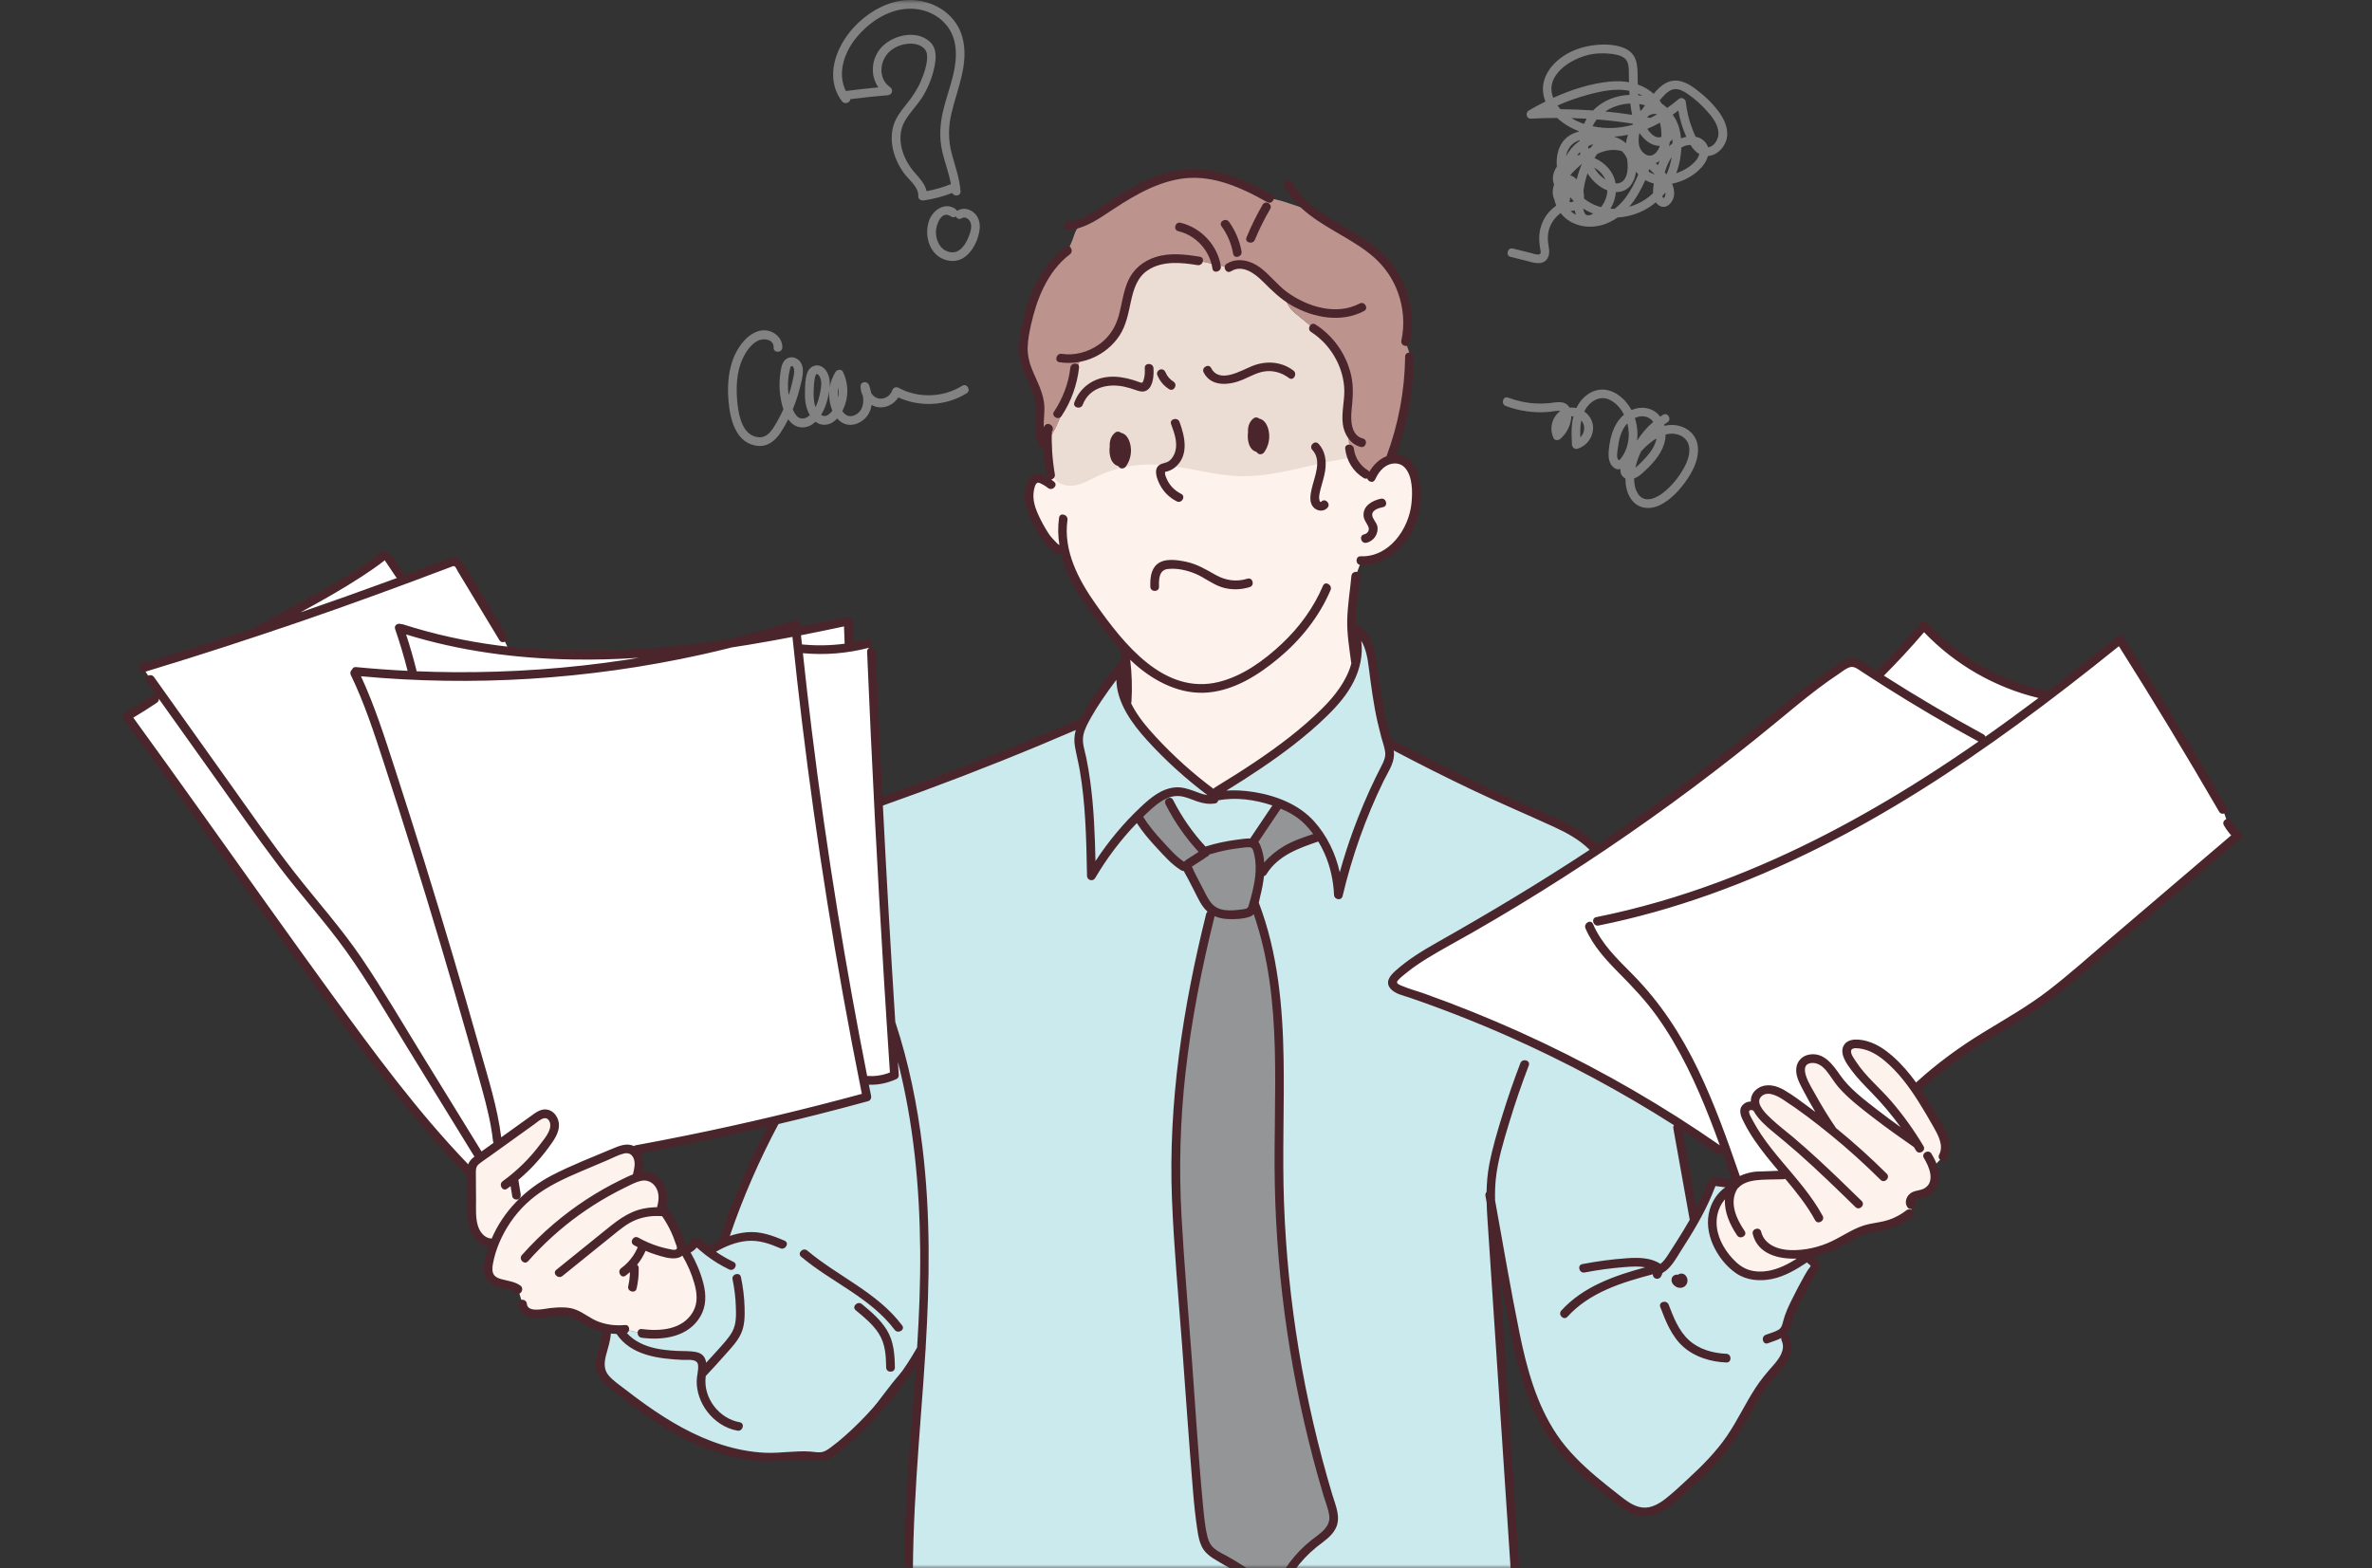 <svg width="310" height="205" viewBox="0 0 310 205" fill="none" xmlns="http://www.w3.org/2000/svg">
<rect x="0" y="0" width="310" height="205" fill="#333333" stroke="none"/>
<mask id="mask0_1080_6962" style="mask-type:alpha" maskUnits="userSpaceOnUse" x="0" y="0" width="310" height="205">
<rect width="310" height="205" fill="#D9D9D9"/>
</mask>
<g mask="url(#mask0_1080_6962)">
<path d="M116.704 140.561C115.91 128.664 115.211 116.761 114.607 104.853C114.275 98.304 113.972 91.753 113.698 85.201L113.373 84.141C112.557 84.356 111.728 84.527 110.894 84.656L110.962 84.249C110.925 83.229 110.888 82.21 110.851 81.191C108.595 81.678 106.335 82.148 104.067 82.589C104.036 82.285 104.005 81.981 103.975 81.675C101.179 82.566 98.357 83.369 95.513 84.084C90.928 84.782 86.319 85.298 81.687 85.528C76.659 85.777 71.592 85.682 66.59 85.125L65.756 83.385C63.852 80.234 61.947 77.082 60.043 73.93C59.922 73.731 59.784 73.516 59.564 73.438C59.339 73.359 59.092 73.445 58.87 73.531C56.828 74.314 54.781 75.083 52.73 75.843L50.258 72.555C45.416 76.433 39.442 78.573 34.09 81.709C33.282 82.183 32.488 82.679 31.705 83.192C27.381 84.614 23.04 85.987 18.684 87.309C18.684 87.309 19.506 88.489 19.64 88.799C19.97 89.561 20.334 90.301 20.728 91.026C19.383 91.947 18.016 92.829 16.601 93.638L17.213 94.984C25.675 106.62 34.137 118.255 42.599 129.889C48.363 137.815 54.153 145.771 60.98 152.804C60.98 152.804 61.231 153.1 61.629 153.573C61.629 153.484 61.629 153.395 61.628 153.307C61.626 152.916 61.628 152.503 61.829 152.166C61.981 151.911 62.229 151.73 62.471 151.557C64.982 149.753 67.493 147.951 70.004 146.147C70.408 145.857 70.858 145.554 71.353 145.597C72.046 145.657 72.51 146.413 72.491 147.108C72.471 147.803 72.096 148.433 71.707 149.01C70.469 150.845 68.968 152.501 67.265 153.916C67.427 154.951 67.654 156.305 67.855 157.472C68.43 156.87 69.052 156.314 69.718 155.814C71.705 154.322 74.016 153.337 76.303 152.366L80.668 150.511C81.172 150.297 81.719 150.078 82.252 150.202C82.452 150.249 82.633 150.341 82.791 150.468C83.069 150.34 83.245 150.265 83.245 150.265C89.411 149.133 95.546 147.839 101.645 146.388C105.547 145.46 109.433 144.468 113.301 143.41C113.162 142.723 113.025 142.037 112.888 141.35C114.199 141.384 115.516 141.113 116.706 140.563L116.704 140.561Z" fill="white"/>
<path d="M291.135 107.6L290.508 105.81C286.177 98.328 281.695 90.932 277.065 83.631C273.984 86.12 270.872 88.576 267.715 90.972C267.429 90.896 267.26 90.852 267.26 90.852C261.216 89.577 255.597 86.358 251.44 81.79C249.575 84.003 247.61 86.133 245.555 88.171L245.349 88.445C244.68 88.014 244.013 87.582 243.349 87.144C242.938 86.872 242.492 86.59 242 86.603C241.581 86.615 241.201 86.84 240.847 87.064C237.445 89.212 234.379 91.843 231.272 94.398C223.983 100.389 216.397 106.016 208.548 111.253C202.36 115.381 196.011 119.268 189.518 122.898C187.008 124.301 184.444 125.691 182.373 127.685C182.204 127.847 182.031 128.026 181.981 128.255C181.849 128.851 182.561 129.254 183.14 129.448C195.789 133.682 207.914 139.48 219.156 146.657C221.007 147.839 222.835 149.058 224.637 150.313L225.496 150.115C225.95 151.394 226.392 152.674 226.831 153.948L227.143 154.742L228.231 153.896C228.591 153.771 228.979 153.755 229.361 153.738C230.602 153.687 231.843 153.637 233.084 153.586L233.404 153.314C232.229 151.927 231.048 150.545 230.019 149.07C229.343 148.1 228.733 147.09 228.236 146.011C228.106 145.729 227.982 145.411 228.074 145.114C228.208 144.683 228.757 144.501 229.194 144.616C229.348 144.656 229.49 144.724 229.624 144.806C229.472 144.501 229.371 144.172 229.403 143.837C229.485 142.969 230.458 142.412 231.327 142.468C232.197 142.523 232.97 143.02 233.69 143.51C235.36 144.647 236.99 145.844 238.577 147.095C238.786 147.26 238.995 147.426 239.204 147.593C239.19 147.339 239.183 147.195 239.183 147.195C239.136 147.126 239.089 147.057 239.042 146.988C237.873 145.292 236.817 143.518 235.889 141.678C235.478 140.866 235.098 139.86 235.586 139.09C236.154 138.192 237.567 138.279 238.419 138.916C239.271 139.553 239.763 140.548 240.415 141.388C240.914 142.031 241.514 142.589 242.118 143.135C243.06 143.983 244.021 144.81 245.002 145.612C246.502 146.84 248.049 148.011 249.635 149.126L249.64 149.119C249.758 149.201 250.053 149.261 250.409 149.302C249.49 147.826 248.474 146.409 247.37 145.064C246.737 144.292 246.076 143.545 245.387 142.823C244.028 141.397 242.538 140.041 241.628 138.294C241.391 137.839 241.208 137.247 241.526 136.844C241.755 136.554 242.162 136.479 242.532 136.473C244.237 136.447 245.799 137.425 247.066 138.564C248.265 139.643 249.289 140.882 250.217 142.199C250.236 142.227 250.255 142.254 250.275 142.282L250.614 142.094C252.659 140.195 254.859 138.462 257.183 136.916C260.306 134.84 263.651 133.104 266.703 130.926C268.58 129.587 270.336 128.087 272.091 126.59C278.874 120.801 285.656 115.012 292.439 109.223C291.919 108.759 291.478 108.207 291.14 107.597L291.135 107.6Z" fill="white"/>
<path d="M236.455 164.435L236.3 164.254C235.029 165.107 233.73 165.946 232.277 166.422C230.733 166.927 228.963 166.977 227.546 166.183C226.954 165.851 226.445 165.388 225.988 164.886C224.741 163.518 223.825 161.771 223.78 159.92C223.735 158.07 224.691 156.143 226.363 155.348L226.983 154.865L226.812 154.818C225.987 154.709 225.161 154.601 224.335 154.492C224.185 154.472 224.022 154.455 223.891 154.53C223.751 154.611 223.686 154.776 223.629 154.928C223.035 156.529 222.276 158.056 221.437 159.543C221.396 159.364 221.373 159.261 221.373 159.261C220.662 155.293 219.251 151.387 219.239 147.356C219.239 147.176 219.208 146.94 219.154 146.656C207.911 139.478 195.787 133.681 183.137 129.447C182.558 129.253 181.848 128.85 181.979 128.253C182.03 128.025 182.202 127.846 182.37 127.684C184.441 125.69 187.005 124.3 189.515 122.897C196.008 119.267 202.357 115.381 208.545 111.251L208.388 110.937C206.591 108.962 204.043 107.878 201.594 106.816C194.802 103.87 188.128 100.651 181.594 97.171L181.331 97.153C180.48 94.193 179.884 91.159 179.551 88.097C179.302 85.802 178.951 83.089 176.904 82.021L176.65 82.005C176.663 82.261 176.681 82.538 176.708 82.843L177.196 83.126C177.711 85.077 177.27 87.191 176.334 88.978C175.4 90.766 174.003 92.269 172.536 93.655C171.527 94.607 170.478 95.512 169.397 96.38C167.214 98.133 164.906 99.731 162.546 101.25C161.394 101.992 160.231 102.714 159.065 103.427L158.64 103.862L156.545 102.211C156.545 102.211 151.94 98.205 149.797 95.949C147.655 93.692 147.297 91.709 147.297 91.709C147.414 89.91 147.363 88.1 147.147 86.311C147.011 86.494 146.932 86.602 146.932 86.602C145.216 88.776 142.722 92.054 141.542 94.573L141.214 94.552C132.592 98.288 123.839 101.725 114.978 104.852H114.601C115.205 116.76 115.903 128.662 116.698 140.56C115.508 141.11 114.381 141.379 113.07 141.346C113.207 142.034 113.154 142.721 113.292 143.407C109.424 144.464 105.537 145.456 101.635 146.385C98.79 152.04 96.432 156.599 94.627 162.002C94.627 162.002 94.656 162.151 94.71 162.422C94.165 162.656 93.635 162.931 93.129 163.232L92.478 163.543C92.121 163.264 91.775 162.97 91.444 162.663C91.356 162.582 91.266 162.498 91.152 162.466C90.688 162.336 90.459 163.085 89.997 163.225L89.544 163.625C89.569 163.673 89.593 163.722 89.616 163.773V163.77C90.329 164.955 90.886 166.233 91.269 167.562C91.535 168.482 91.719 169.452 91.556 170.397C91.363 171.518 90.678 172.527 89.771 173.214C88.863 173.9 87.744 174.278 86.612 174.399C85.697 174.496 84.773 174.432 83.86 174.311L81.678 173.78C80.933 173.86 80.177 173.83 79.439 173.698L79.258 174.305C79.188 176.07 77.947 177.862 78.659 179.479C78.96 180.159 79.56 180.652 80.143 181.115C83.238 183.575 86.44 185.94 89.98 187.701C93.519 189.461 97.433 190.603 101.384 190.487C102.96 190.441 104.536 190.197 106.107 190.339C106.614 190.385 107.133 190.47 107.629 190.353C108.099 190.241 108.507 189.956 108.896 189.669C113.085 186.58 115.339 181.597 119.133 178.032C119.26 177.912 119.751 177.249 120.403 176.335C119.591 188.781 118.194 201.231 118.936 213.675L118.275 215.946L118.149 216.376C118.415 217.94 118.787 219.607 119.954 220.681C120.391 221.083 120.916 221.375 121.44 221.654C125.275 223.692 129.397 225.185 133.647 226.076L133.882 226.106C133.932 225.85 133.983 225.595 134.035 225.34L134.94 224.817C136.03 225.262 137.09 225.778 138.111 226.363C138.045 226.452 137.982 226.541 137.921 226.632L138.638 226.724C141.965 227.952 145.526 228.403 149.061 228.671C151.292 228.84 153.529 228.94 155.768 228.971C155.835 228.791 155.932 228.631 156.093 228.528C156.257 228.421 156.459 228.396 156.653 228.374C158.548 228.151 160.444 227.95 162.342 227.767C165.069 227.504 167.799 227.28 170.533 227.099L170.641 227.629C170.937 227.774 171.023 228.089 170.963 228.408C171.685 228.364 172.161 228.334 172.161 228.334C176.194 227.875 180.154 226.782 183.854 225.11L184.979 224.655C184.799 224.373 184.606 224.1 184.398 223.838L185.804 222.501C186.484 222.82 187.44 222.774 187.997 223.157C188.074 223.209 188.143 223.27 188.202 223.341C191.43 221.947 194.351 219.85 196.699 217.233C196.923 216.983 197.145 216.712 197.342 216.424C197.927 215.574 198.307 214.594 197.927 213.679C197.927 213.679 198.36 212.674 198.385 211.052C198.467 205.531 197.655 200.033 197.29 194.524C197.051 190.914 196.812 187.306 196.573 183.697C196.033 175.542 195.492 167.389 194.952 159.234C194.903 158.491 194.853 157.747 194.829 157.003C195.658 161.543 196.486 166.082 197.314 170.621C198.489 177.055 199.78 183.76 203.773 188.94C205.861 191.649 208.581 193.79 211.273 195.902C212.325 196.727 213.474 197.589 214.811 197.643C216.456 197.709 217.863 196.543 219.09 195.447C221.634 193.172 224.205 190.868 226.139 188.056C228.008 185.338 229.249 182.19 231.412 179.699C232.007 179.013 232.675 178.375 233.119 177.584C233.564 176.791 234.175 175.327 233.335 174.979C233.195 174.921 232.91 174.72 232.524 174.414C232.668 174.351 232.806 174.278 232.927 174.179C233.427 173.773 233.523 173.066 233.692 172.444C233.89 171.712 234.234 171.028 234.574 170.352C235.345 168.817 236.118 167.281 237.043 165.835C237.107 165.734 237.174 165.63 237.191 165.512C237.252 165.063 236.618 164.849 236.444 164.43L236.455 164.435Z" fill="#CBEAEE"/>
<path d="M184.373 68.515C183.672 70.217 182.413 71.708 180.788 72.576C179.908 73.045 178.915 73.33 177.919 73.291L177.184 75.29C176.809 79.336 176.568 80.249 176.652 82.007C176.664 82.263 176.684 82.538 176.711 82.845L177.199 83.128C177.715 85.079 177.274 87.193 176.338 88.98C175.402 90.769 174.007 92.273 172.54 93.657C171.531 94.609 170.48 95.514 169.4 96.381C167.219 98.134 164.91 99.732 162.55 101.251C161.399 101.993 160.235 102.715 159.068 103.427L158.643 103.863L156.549 102.212C156.549 102.212 151.944 98.206 149.802 95.95C147.661 93.693 147.302 91.71 147.302 91.71C147.419 89.912 147.367 88.101 147.151 86.312C147.092 85.821 147.02 85.331 146.937 84.844L146.904 84.604C145.904 83.503 144.982 82.323 144.083 81.136C142.609 79.186 141.168 77.185 140.16 74.956C139.716 73.972 139.531 72.932 139.419 71.87C139.141 71.884 138.939 71.892 138.847 71.892C138.089 71.894 137.813 71.472 137.272 70.94C136.732 70.409 136.356 69.736 135.988 69.072C135.455 68.111 134.915 67.133 134.652 66.066C134.387 64.999 134.424 63.811 134.996 62.871C135.08 62.731 135.185 62.593 135.337 62.538C135.475 62.486 135.628 62.515 135.771 62.551C136.299 62.687 136.798 62.934 137.227 63.272L137.309 62.15C137.291 62.049 137.274 61.949 137.258 61.848C137.111 60.951 137.006 60.047 136.945 59.142C136.906 58.553 136.886 57.963 136.883 57.373C137.959 57.149 140.181 50.248 141.253 46.712C143.484 46.202 145.493 44.638 146.383 42.518C147.323 40.278 147.148 37.529 148.735 35.69C149.657 34.622 151.053 34.051 152.452 33.875C153.852 33.698 155.27 33.882 156.662 34.11L160.601 34.974C161.605 34.295 163.003 34.557 164.025 35.207C165.048 35.857 165.818 36.827 166.697 37.661C167.095 38.039 167.519 38.387 167.962 38.709C168.068 39.468 168.38 40.242 169.291 40.988L171.639 42.911C174.637 44.796 176.477 48.387 176.253 51.921C176.181 53.055 175.913 54.19 176.048 55.319C176.078 55.582 176.138 55.846 176.228 56.102C176.199 57.398 176.378 58.667 176.378 58.667C176.417 59.069 176.517 59.465 176.667 59.839C177.027 60.733 177.678 61.51 178.509 62L179.295 62.246C179.661 61.503 180.188 60.825 180.899 60.408C181.007 60.345 181.121 60.288 181.237 60.239C181.368 60.185 181.504 60.139 181.643 60.102C182.248 59.947 182.898 59.986 183.441 60.286C184.405 60.822 184.805 61.999 184.967 63.091C185.24 64.912 185.076 66.814 184.374 68.517L184.373 68.515Z" fill="#FEF2ED"/>
<path d="M253.174 147.007C252.256 145.408 251.325 143.795 250.27 142.284C250.25 142.256 250.231 142.23 250.212 142.202C249.284 140.883 248.26 139.645 247.061 138.567C245.793 137.427 244.232 136.448 242.528 136.475C242.157 136.481 241.75 136.555 241.521 136.847C241.203 137.25 241.386 137.841 241.623 138.296C242.533 140.043 244.023 141.4 245.382 142.825C246.071 143.547 246.732 144.295 247.365 145.066C248.469 146.411 249.485 147.827 250.404 149.305C250.047 149.263 249.753 149.204 249.635 149.121L249.63 149.128C248.044 148.013 246.497 146.842 244.997 145.614C244.016 144.811 243.055 143.986 242.113 143.137C241.508 142.592 240.909 142.035 240.41 141.39C239.758 140.55 239.267 139.555 238.414 138.918C237.562 138.281 236.149 138.194 235.581 139.092C235.094 139.862 235.474 140.868 235.884 141.681C236.812 143.519 237.868 145.294 239.037 146.99C239.084 147.059 239.131 147.129 239.178 147.197C239.178 147.197 239.185 147.342 239.199 147.595C238.991 147.428 238.782 147.262 238.572 147.097C236.985 145.846 235.355 144.649 233.685 143.512C232.964 143.021 232.192 142.525 231.322 142.47C230.453 142.414 229.48 142.971 229.398 143.839C229.366 144.175 229.467 144.503 229.619 144.808C229.485 144.726 229.343 144.659 229.189 144.618C228.752 144.504 228.203 144.685 228.07 145.116C227.978 145.413 228.101 145.73 228.231 146.013C228.728 147.093 229.337 148.102 230.014 149.073C231.041 150.548 232.223 151.929 233.399 153.316L233.079 153.589C231.838 153.64 230.597 153.69 229.356 153.741C228.975 153.756 228.587 153.773 228.226 153.898L227.138 154.745L226.979 154.869L226.359 155.352C224.688 156.147 223.731 158.072 223.776 159.923C223.822 161.773 224.738 163.521 225.985 164.89C226.442 165.391 226.95 165.855 227.542 166.186C228.96 166.98 230.729 166.931 232.273 166.425C233.727 165.949 235.026 165.109 236.297 164.257C236.377 164.204 236.457 164.149 236.537 164.096C236.537 164.096 236.735 163.933 237.046 163.677C237.966 163.465 238.864 163.152 239.715 162.741C241.146 162.051 242.461 161.085 243.996 160.67C244.716 160.475 245.465 160.407 246.191 160.242C247.414 159.965 248.772 159.609 249.551 158.627C250.022 158.033 249.766 157.51 249.766 157.51C249.445 157.152 249.757 156.553 250.187 156.338C250.617 156.123 251.125 156.123 251.571 155.942C252.429 155.592 252.895 154.602 252.869 153.676C252.859 153.284 252.776 152.904 252.647 152.535C253.335 151.844 253.93 151.215 253.93 151.215C254.671 149.916 253.917 148.305 253.173 147.009L253.174 147.007Z" fill="#FEF2ED"/>
<path d="M89.624 163.77V163.773C89.6 163.723 89.576 163.673 89.551 163.625C89.377 163.285 89.171 162.997 88.955 162.754C88.503 161.22 87.795 159.761 86.866 158.46C86.648 158.429 86.43 158.408 86.209 158.395C86.361 158.039 86.449 157.832 86.449 157.832C86.699 156.996 86.728 156.07 86.383 155.269C86.038 154.469 85.278 153.822 84.41 153.75C83.998 153.715 83.591 153.806 83.199 153.945C83.252 153.726 83.282 153.602 83.282 153.602C83.443 152.957 83.583 152.288 83.461 151.635C83.378 151.186 83.14 150.744 82.788 150.466C82.63 150.34 82.449 150.246 82.248 150.2C81.715 150.077 81.168 150.295 80.665 150.509L76.299 152.363C74.014 153.335 71.701 154.32 69.715 155.811C69.048 156.312 68.426 156.868 67.852 157.47C67.651 156.302 67.423 154.949 67.262 153.914C68.965 152.499 70.466 150.843 71.703 149.008C72.092 148.431 72.466 147.801 72.487 147.106C72.507 146.41 72.042 145.655 71.349 145.594C70.855 145.551 70.403 145.854 70 146.145C67.489 147.948 64.978 149.751 62.467 151.554C62.226 151.727 61.977 151.908 61.825 152.164C61.626 152.5 61.622 152.913 61.624 153.304C61.624 153.393 61.624 153.482 61.626 153.57C61.635 155.011 61.644 156.45 61.653 157.89C61.659 158.87 61.672 159.877 62.048 160.781C62.425 161.684 63.262 162.469 64.241 162.477L64.647 162.462C64.337 163.241 64.09 164.044 63.913 164.864C63.762 165.564 63.675 166.35 64.069 166.946C64.817 168.075 66.631 167.724 67.711 168.539L68.291 170.445C68.303 171.062 68.878 171.548 69.479 171.69C70.081 171.832 70.709 171.714 71.322 171.632C71.954 171.546 72.593 171.498 73.231 171.487C73.763 171.478 74.304 171.495 74.814 171.647C75.567 171.872 76.203 172.372 76.885 172.765C77.676 173.221 78.548 173.534 79.448 173.695C80.185 173.828 80.942 173.858 81.687 173.778L83.87 174.308C84.781 174.43 85.706 174.494 86.621 174.396C87.753 174.276 88.872 173.897 89.78 173.212C90.688 172.526 91.372 171.517 91.566 170.395C91.728 169.45 91.545 168.48 91.279 167.559C90.896 166.231 90.338 164.952 89.627 163.767L89.624 163.77Z" fill="#FEF2ED"/>
<path d="M176.667 59.837C171.707 60.466 166.894 62.4 161.896 62.236C158.22 62.116 154.651 60.859 150.976 60.733C148.382 60.642 145.758 61.13 143.418 62.249C142.515 62.679 141.641 63.209 140.662 63.421C139.685 63.633 138.541 63.458 137.907 62.683L137.452 62.018C137.387 61.962 137.323 61.905 137.258 61.847C137.111 60.95 137.006 60.046 136.945 59.141C136.907 58.552 136.886 57.962 136.883 57.372C137.959 57.148 140.181 50.247 141.253 46.711C143.484 46.201 145.493 44.637 146.383 42.517C147.323 40.277 147.148 37.529 148.735 35.689C149.657 34.621 151.053 34.05 152.452 33.874C153.852 33.697 155.27 33.881 156.662 34.109L160.601 34.973C161.605 34.294 163.003 34.556 164.026 35.206C165.048 35.856 165.818 36.826 166.697 37.66C167.095 38.038 167.519 38.386 167.962 38.708C168.068 39.467 168.38 40.241 169.291 40.987L171.639 42.91C174.637 44.795 176.478 48.386 176.253 51.92C176.181 53.054 175.913 54.189 176.048 55.319C176.078 55.581 176.139 55.846 176.228 56.101C176.199 57.397 176.378 58.666 176.378 58.666C176.417 59.069 176.517 59.464 176.667 59.838V59.837Z" fill="#EBDDD3"/>
<path d="M183.697 44.667C184.547 40.867 183.36 36.673 180.644 33.882C178.046 31.211 174.223 29.788 171.341 27.534C171.341 27.534 169.962 27.108 168.391 26.556C166.821 26.003 165.909 25.937 165.909 25.937C162.816 24.208 159.463 22.631 155.919 22.676C151.781 22.727 148.019 24.966 144.58 27.267C143.905 27.719 143.215 28.183 142.497 28.574C142.497 28.574 140.891 29.19 140.453 30.544C140.015 31.897 139.531 32.759 139.531 32.759C136.366 35.099 134.849 39.064 134.064 42.919C133.798 44.224 133.599 45.574 133.847 46.881C134.23 48.894 135.644 50.622 135.883 52.658C136.109 54.574 135.332 56.789 136.55 58.286C136.55 58.286 136.698 58.614 136.945 59.138C136.905 58.55 136.885 57.96 136.883 57.37C137.959 57.146 140.181 50.244 141.253 46.71C143.484 46.199 145.494 44.636 146.383 42.516C147.322 40.276 147.147 37.526 148.734 35.688C149.655 34.62 151.051 34.049 152.451 33.872C153.85 33.696 155.268 33.88 156.66 34.107L160.599 34.97C161.602 34.291 163.001 34.554 164.024 35.203C165.047 35.853 165.815 36.824 166.695 37.657C167.094 38.034 167.517 38.384 167.961 38.704C168.066 39.463 168.379 40.237 169.29 40.983L171.636 42.907C174.636 44.79 176.475 48.381 176.251 51.916C176.179 53.052 175.912 54.186 176.045 55.315C176.077 55.577 176.137 55.842 176.225 56.097C176.196 57.394 176.375 58.662 176.375 58.662C176.51 60.023 177.326 61.3 178.505 61.994L179.291 62.24C179.657 61.498 180.184 60.82 180.897 60.402C181.005 60.338 181.119 60.282 181.235 60.234C181.366 60.178 181.502 60.131 181.641 60.096V60.089C183.289 55.801 184.164 51.217 184.205 46.623V46.168L183.695 44.663L183.697 44.667Z" fill="#BD938E"/>
<path d="M173.985 196.876C169.614 182.777 167.303 168.042 167.15 153.284C167.027 141.501 168.205 129.299 164.016 118.29C164.354 116.768 164.657 115.278 164.68 114.883C164.685 114.809 164.684 114.715 164.679 114.607C164.888 114.241 165.025 113.995 165.025 113.995C165.817 112.682 167.05 111.676 168.392 110.932C169.734 110.188 171.036 109.84 172.486 109.34C172.486 109.34 171.365 107.754 169.983 106.526C168.602 105.298 167.145 105.039 167.145 105.039C166.083 106.618 165.021 108.199 163.959 109.779L163.616 110.345L162.646 110.036L157.541 111.486C155.643 109.536 154.045 107.293 152.824 104.861L152.254 103.864C152.254 103.864 149.916 104.99 148.742 106.618V106.787C149.721 108.481 151.083 109.916 152.432 111.334C153.117 112.054 153.812 112.782 154.665 113.29L155.398 113.742L158.294 119.071C158.227 119.396 158.186 119.628 158.186 119.628C155.337 131.041 153.446 142.763 153.671 154.524C153.741 158.141 154.009 161.749 154.279 165.356C154.548 168.968 154.817 172.581 155.085 176.193C155.492 181.64 155.897 187.087 156.303 192.534C156.492 195.072 156.682 197.615 157.081 200.129C157.205 200.91 157.363 201.72 157.839 202.353C158.321 202.993 159.066 203.369 159.772 203.751C162.298 205.115 164.647 206.808 166.738 208.775C167.738 205.963 169.564 203.451 171.93 201.631C172.91 200.876 174.072 200.103 174.281 198.883C174.396 198.211 174.187 197.53 173.985 196.879V196.876Z" fill="#939597"/>
<path d="M117.902 173.26C114.663 168.946 109.547 166.886 105.512 163.482C104.955 163.012 104.145 163.814 104.707 164.286C108.639 167.603 113.769 169.638 116.92 173.834C117.354 174.414 118.343 173.846 117.903 173.26H117.902Z" fill="#4A262C"/>
<path d="M112.642 170.476C112.081 170.013 111.27 170.814 111.837 171.281C112.924 172.178 114.059 173.102 114.831 174.297C115.709 175.657 115.79 177.188 115.814 178.761C115.826 179.492 116.964 179.494 116.953 178.761C116.926 177.051 116.816 175.356 115.901 173.861C115.075 172.51 113.85 171.472 112.643 170.475L112.642 170.476Z" fill="#4A262C"/>
<path d="M18.833 87.857C25.576 85.809 32.284 83.643 38.952 81.359C45.621 79.074 52.238 76.651 58.83 74.153C59.007 74.085 59.273 73.931 59.431 74.044C59.591 74.159 59.718 74.497 59.813 74.655C60.06 75.064 60.306 75.472 60.554 75.881C61.064 76.727 61.576 77.573 62.087 78.419C63.145 80.171 64.204 81.921 65.261 83.672C65.639 84.299 66.624 83.727 66.244 83.098C64.342 79.948 62.493 76.756 60.532 73.643C60.09 72.942 59.512 72.701 58.715 72.983C57.857 73.286 57.013 73.633 56.162 73.954C55.033 74.38 53.904 74.803 52.773 75.222C52.81 75.094 52.794 74.949 52.694 74.8C52.241 74.125 51.79 73.451 51.337 72.775C51.211 72.586 51.027 72.512 50.847 72.517C50.783 72.146 50.257 71.833 49.853 72.154C47.89 73.718 45.733 75.042 43.574 76.313C41.192 77.715 38.761 79.034 36.324 80.34C35.143 80.972 33.962 81.6 32.785 82.239C31.958 82.513 31.13 82.784 30.302 83.055C26.391 84.331 22.466 85.566 18.53 86.762C17.831 86.974 18.128 88.073 18.833 87.86V87.857ZM47.292 75.359C48.321 74.691 49.326 73.989 50.295 73.238C50.31 73.274 50.329 73.311 50.354 73.348C50.806 74.024 51.258 74.698 51.711 75.374C51.762 75.45 51.822 75.507 51.887 75.549C51.605 75.653 51.324 75.758 51.043 75.861C47.132 77.298 43.205 78.693 39.265 80.049C41.99 78.571 44.692 77.047 47.292 75.359V75.359Z" fill="#4A262C"/>
<path d="M251.437 151.381C252.086 152.436 252.969 154.436 251.542 155.317C250.925 155.697 250.13 155.561 249.566 156.084C249.098 156.518 248.892 157.243 249.276 157.795C249.693 158.391 250.679 157.822 250.259 157.22C249.96 156.791 251.732 156.506 251.991 156.37C252.554 156.074 252.961 155.557 253.196 154.975C253.779 153.54 253.183 152.047 252.42 150.806C252.036 150.183 251.051 150.754 251.436 151.381H251.437Z" fill="#4A262C"/>
<path d="M216.983 170.854C217.702 172.737 218.473 174.728 220.032 176.088C221.578 177.436 223.598 178.016 225.614 178.109C226.347 178.142 226.345 177.004 225.614 176.97C223.856 176.89 222.034 176.388 220.713 175.171C219.381 173.944 218.712 172.204 218.081 170.551C217.822 169.873 216.721 170.168 216.983 170.854V170.854Z" fill="#4A262C"/>
<path d="M219.836 168.32C220.263 168.213 220.539 167.828 220.542 167.394C220.544 167 220.276 166.551 219.858 166.493C219.66 166.465 219.444 166.511 219.302 166.642C219.245 166.622 219.184 166.614 219.12 166.621C218.745 166.66 218.485 166.891 218.457 167.278C218.443 167.475 218.507 167.668 218.622 167.828C218.895 168.206 219.368 168.436 219.835 168.319L219.836 168.32ZM219.373 167.686C219.373 167.686 219.379 167.684 219.381 167.683L219.378 167.685H219.373V167.686Z" fill="#4A262C"/>
<path d="M292.837 108.823C292.35 108.377 291.955 107.885 291.627 107.313C291.264 106.677 290.28 107.25 290.644 107.887C290.913 108.36 291.232 108.796 291.598 109.194C286.316 113.702 281.035 118.21 275.753 122.718C273.084 124.996 270.462 127.357 267.68 129.497C265 131.557 262.06 133.213 259.183 134.974C256.061 136.883 253.116 139.035 250.416 141.505C249.507 140.252 248.5 139.07 247.337 138.052C246.407 137.239 245.361 136.522 244.171 136.152C243.201 135.85 241.544 135.596 240.95 136.686C240.372 137.745 241.362 139.085 241.964 139.898C242.756 140.965 243.695 141.901 244.618 142.851C245.987 144.26 247.249 145.76 248.397 147.345C247.359 146.605 246.333 145.849 245.326 145.066C243.608 143.726 241.716 142.322 240.466 140.515C239.494 139.111 238.289 137.446 236.326 137.882C235.503 138.064 234.89 138.715 234.77 139.552C234.632 140.516 235.096 141.435 235.526 142.266C236.066 143.311 236.64 144.342 237.246 145.354C237.069 145.22 236.891 145.086 236.712 144.953C235.571 144.109 234.422 143.217 233.194 142.503C232.158 141.902 230.886 141.568 229.796 142.237C229.103 142.663 228.8 143.306 228.818 143.991C228.421 143.993 228.038 144.129 227.738 144.462C227.093 145.18 227.626 146.141 227.988 146.852C228.769 148.389 229.781 149.793 230.85 151.14C231.362 151.785 231.89 152.416 232.422 153.045C231.857 153.068 231.293 153.092 230.729 153.115C230.139 153.139 229.53 153.115 228.949 153.228C228.455 153.325 227.886 153.484 227.381 153.733C225.759 149.028 224.087 144.326 221.928 139.837C219.722 135.249 216.969 131.019 213.38 127.389C211.404 125.391 209.316 123.419 208.193 120.785C207.907 120.113 206.926 120.693 207.21 121.36C208.187 123.652 209.902 125.495 211.633 127.244C213.41 129.041 215.125 130.85 216.595 132.914C219.547 137.062 221.704 141.723 223.544 146.452C223.964 147.533 224.37 148.621 224.764 149.713C217.441 144.627 209.707 140.138 201.655 136.31C197.627 134.395 193.518 132.644 189.348 131.061C188.302 130.664 187.253 130.278 186.199 129.902C185.179 129.539 184.097 129.258 183.106 128.827C182.796 128.693 182.392 128.52 182.675 128.186C183.025 127.772 183.499 127.42 183.92 127.081C184.766 126.397 185.676 125.795 186.603 125.227C188.524 124.05 190.521 122.998 192.474 121.878C194.47 120.733 196.453 119.565 198.421 118.371C202.356 115.986 206.234 113.505 210.048 110.931C217.665 105.791 225.03 100.281 232.119 94.435C233.905 92.962 235.679 91.472 237.525 90.074C238.441 89.381 239.374 88.71 240.331 88.076C240.773 87.782 241.281 87.347 241.802 87.21C242.332 87.069 242.812 87.473 243.229 87.746C247.233 90.374 251.32 92.874 255.491 95.23C256.513 95.806 257.539 96.374 258.57 96.935C256.319 98.501 254.04 100.029 251.726 101.506C243.224 106.935 234.259 111.699 224.798 115.233C219.533 117.2 214.127 118.782 208.615 119.889C207.897 120.033 208.2 121.131 208.918 120.987C218.838 118.993 228.393 115.452 237.439 110.952C246.638 106.374 255.304 100.794 263.599 94.745C268.13 91.439 272.556 87.991 276.923 84.473C281.427 91.596 285.794 98.806 290.017 106.099C290.384 106.733 291.368 106.16 291 105.524C286.668 98.042 282.185 90.647 277.557 83.345C277.344 83.011 276.952 82.996 276.663 83.23C273.668 85.649 270.644 88.036 267.578 90.368C267.53 90.341 267.475 90.32 267.412 90.306C261.439 89.027 255.967 85.896 251.843 81.39C251.648 81.177 251.23 81.163 251.038 81.39C249.196 83.571 247.262 85.671 245.239 87.686C244.617 87.272 243.996 86.858 243.357 86.475C242.945 86.228 242.49 86.029 242 86.035C241.406 86.043 240.884 86.367 240.398 86.676C238.419 87.936 236.55 89.364 234.723 90.833C230.998 93.826 227.345 96.9 223.553 99.811C219.776 102.71 215.926 105.514 212.008 108.219C210.916 108.974 209.817 109.718 208.715 110.452C206.219 107.819 202.554 106.64 199.32 105.198C195.544 103.514 191.805 101.747 188.107 99.895C186.02 98.851 183.946 97.778 181.886 96.682C181.851 96.663 181.816 96.649 181.782 96.638C181.606 96.007 181.44 95.375 181.287 94.738C180.681 92.218 180.343 89.682 180.011 87.116C179.739 85.017 179.218 82.645 177.208 81.538C177.206 81.344 177.207 81.15 177.213 80.956C177.269 79.064 177.581 77.173 177.756 75.29C177.825 74.561 176.686 74.566 176.618 75.29C176.442 77.173 176.129 79.066 176.074 80.956C176.02 82.841 176.347 84.741 176.587 86.604C176.592 86.642 176.6 86.677 176.611 86.711C176.022 88.972 174.429 91.003 172.781 92.635C170.142 95.247 167.16 97.496 164.084 99.565C162.346 100.733 160.571 101.845 158.784 102.936C158.7 102.987 158.637 103.05 158.594 103.118C155.909 101.112 153.409 98.864 151.128 96.407C149.919 95.103 148.622 93.591 147.821 91.924C147.85 91.862 147.869 91.79 147.873 91.71C147.985 89.884 147.926 88.059 147.71 86.248C147.914 86.444 148.121 86.638 148.333 86.825C150.945 89.136 154.352 90.86 157.928 90.521C161.392 90.193 164.479 88.228 167.095 86.05C169.99 83.641 172.412 80.616 173.891 77.138C174.174 76.472 173.194 75.89 172.907 76.563C171.681 79.446 169.817 81.993 167.541 84.138C165.237 86.309 162.436 88.356 159.32 89.135C152.149 90.926 146.86 84.146 143.237 79.027C140.974 75.832 138.938 72.023 139.51 67.972C139.611 67.256 138.514 66.946 138.412 67.669C138.24 68.883 138.27 70.079 138.455 71.248C138.266 71.158 138.122 70.999 137.944 70.814C137.624 70.478 137.314 70.157 137.058 69.767C136.502 68.918 135.994 67.985 135.591 67.054C135.212 66.18 134.953 65.202 135.101 64.245C135.147 63.949 135.276 63.179 135.62 63.099C135.794 63.058 136.17 63.283 136.327 63.366C136.552 63.483 136.763 63.621 136.959 63.784C137.52 64.247 138.329 63.446 137.764 62.979C137.651 62.885 137.525 62.788 137.389 62.692C137.669 62.621 137.922 62.362 137.859 61.998C137.692 61.023 137.574 60.042 137.51 59.055C137.48 58.586 137.461 58.117 137.454 57.649C137.451 57.414 137.449 57.18 137.453 56.944C137.453 56.88 137.492 56.558 137.463 56.422C137.583 56.28 137.641 56.096 137.586 55.904C137.514 55.651 137.365 55.532 137.128 55.438C136.949 55.367 136.701 55.449 136.574 55.584C136.495 55.669 136.439 55.764 136.4 55.866C136.379 54.979 136.522 54.054 136.494 53.21C136.434 51.376 135.506 49.856 134.844 48.197C134.483 47.29 134.284 46.377 134.308 45.398C134.332 44.401 134.531 43.416 134.748 42.446C135.119 40.794 135.617 39.155 136.363 37.63C137.187 35.943 138.307 34.387 139.82 33.251C140.398 32.816 139.832 31.828 139.245 32.268C136.33 34.459 134.744 37.823 133.858 41.282C133.357 43.234 132.878 45.367 133.373 47.365C133.838 49.24 135.14 50.867 135.333 52.815C135.522 54.734 134.773 56.898 136.061 58.574C136.145 58.682 136.248 58.75 136.357 58.784C136.422 59.963 136.562 61.136 136.763 62.299C136.763 62.302 136.763 62.303 136.764 62.305C135.963 61.89 135.046 61.725 134.506 62.583C133.788 63.726 133.81 65.225 134.177 66.481C134.571 67.832 135.307 69.168 136.076 70.341C136.659 71.23 137.552 72.407 138.704 72.458C139.221 74.517 140.189 76.476 141.356 78.278C142.362 79.834 143.491 81.315 144.634 82.773C145.196 83.488 145.774 84.193 146.383 84.87C146.383 84.909 146.384 84.95 146.392 84.993C146.458 85.384 146.513 85.778 146.563 86.171C146.554 86.18 146.546 86.188 146.538 86.199C144.612 88.641 142.55 91.179 141.19 94.008C141.109 94.006 141.023 94.022 140.936 94.06C134.267 96.947 127.52 99.655 120.705 102.18C118.92 102.841 117.129 103.488 115.335 104.124C115.221 101.865 115.11 99.606 115.003 97.347C114.812 93.297 114.632 89.248 114.462 85.198C114.432 84.468 113.293 84.465 113.323 85.198C113.625 92.406 113.961 99.612 114.332 106.816C114.704 114.02 115.11 121.223 115.551 128.422C115.657 130.144 115.765 131.865 115.875 133.586C115.866 133.651 115.869 133.722 115.888 133.797C116.024 135.931 116.162 138.063 116.304 140.196C115.336 140.582 114.38 140.715 113.331 140.658C111.931 133.573 110.65 126.464 109.493 119.337C108.198 111.354 107.055 103.347 106.07 95.32C105.664 92.012 105.285 88.701 104.931 85.386C107.815 85.657 110.723 85.415 113.526 84.687C114.235 84.502 113.935 83.404 113.223 83.589C112.659 83.735 112.093 83.86 111.521 83.965C111.488 83.04 111.454 82.114 111.42 81.189C111.407 80.804 111.069 80.561 110.7 80.639C108.66 81.079 106.617 81.505 104.568 81.909C104.559 81.83 104.551 81.751 104.543 81.674C104.508 81.324 104.205 81.003 103.822 81.125C101.022 82.015 98.194 82.818 95.344 83.534C92.782 83.924 90.211 84.256 87.63 84.511C80.112 85.254 72.503 85.35 65.002 84.363C60.823 83.813 56.688 82.906 52.673 81.617C52.589 81.59 52.51 81.582 52.438 81.59C52.038 81.409 51.457 81.705 51.638 82.23C52.26 84.027 52.803 85.85 53.271 87.694C51.019 87.582 48.769 87.42 46.525 87.203C46.25 87.176 46.08 87.322 46.013 87.517C45.818 87.677 45.709 87.949 45.849 88.237C47.621 91.896 48.879 95.769 50.137 99.627C51.434 103.602 52.704 107.586 53.948 111.577C56.438 119.56 58.825 127.575 61.109 135.618C61.746 137.863 62.38 140.109 62.996 142.36C63.606 144.588 64.175 146.836 64.428 149.136C64.438 149.232 64.468 149.316 64.511 149.387C64.292 149.545 64.074 149.701 63.854 149.859C63.547 150.081 63.237 150.3 62.929 150.522C62.927 150.518 62.925 150.515 62.923 150.511C60.312 146.267 57.701 142.024 55.089 137.779C52.519 133.602 50.037 129.352 47.29 125.289C44.63 121.354 41.454 117.828 38.533 114.093C35.52 110.239 32.738 106.205 29.9 102.221C26.643 97.651 23.387 93.079 20.13 88.508C19.708 87.917 18.72 88.484 19.146 89.083C19.555 89.656 19.963 90.231 20.372 90.804C20.24 90.759 20.087 90.773 19.931 90.877C18.749 91.672 17.547 92.434 16.311 93.144C16.222 93.195 16.158 93.259 16.113 93.329C15.983 93.484 15.946 93.701 16.107 93.923C21.811 101.768 27.413 109.684 33.047 117.578C38.635 125.407 44.184 133.284 50.065 140.897C53.364 145.168 56.817 149.325 60.574 153.203C60.718 153.353 60.886 153.394 61.041 153.367C61.041 153.68 61.059 153.996 61.061 154.3C61.066 155.031 61.07 155.762 61.075 156.493C61.084 157.952 60.944 159.549 61.5 160.93C61.914 161.96 62.758 162.785 63.842 162.994C63.66 163.527 63.505 164.072 63.382 164.632C63.111 165.857 63.129 167.22 64.324 167.943C65.281 168.521 66.508 168.379 67.425 169.028C68.024 169.452 68.594 168.465 68 168.045C67.284 167.539 66.416 167.451 65.592 167.229C65.247 167.136 64.874 167.02 64.63 166.742C64.279 166.341 64.327 165.746 64.413 165.258C64.756 163.299 65.607 161.407 66.718 159.767C67.898 158.026 69.445 156.572 71.228 155.461C73.21 154.228 75.393 153.358 77.533 152.449C78.166 152.179 78.799 151.911 79.431 151.642C80.106 151.355 80.794 150.979 81.506 150.797C82.082 150.65 82.537 150.828 82.788 151.376C83.085 152.025 82.892 152.79 82.732 153.447C82.726 153.471 82.722 153.495 82.719 153.52C82.165 153.729 81.626 154.005 81.118 154.252C78 155.771 75.082 157.692 72.433 159.932C70.929 161.205 69.519 162.588 68.21 164.061C67.725 164.606 68.527 165.414 69.015 164.865C71.023 162.605 73.27 160.558 75.727 158.795C76.952 157.916 78.224 157.105 79.537 156.366C80.219 155.981 80.912 155.617 81.614 155.273C82.3 154.938 83.014 154.54 83.763 154.368C84.535 154.192 85.252 154.506 85.686 155.168C86.176 155.915 86.132 156.851 85.901 157.677C85.888 157.721 85.882 157.763 85.879 157.804C85.767 157.807 85.657 157.812 85.558 157.815C85.071 157.83 84.581 157.89 84.104 157.987C81.975 158.42 80.401 159.772 78.758 161.1L72.703 165.994C72.133 166.455 72.943 167.256 73.507 166.798C75.685 165.038 77.863 163.278 80.041 161.518C81.034 160.716 82.018 159.874 83.229 159.42C84.296 159.02 85.417 158.887 86.543 158.99C86.993 159.654 87.392 160.349 87.727 161.078C87.933 161.525 88.111 161.983 88.265 162.45C88.343 162.686 88.602 163.156 88.379 163.315C88.159 163.471 87.639 163.315 87.412 163.27C86.96 163.178 86.513 163.064 86.073 162.928C85.148 162.642 84.267 162.256 83.421 161.785C82.781 161.428 82.206 162.41 82.847 162.768C83.013 162.859 83.18 162.948 83.348 163.035C82.89 164.121 82.139 165.076 81.187 165.775C80.602 166.203 81.169 167.192 81.761 166.758C81.96 166.612 82.15 166.458 82.333 166.298C82.315 166.916 82.242 167.524 82.104 168.132C81.942 168.846 83.04 169.15 83.202 168.435C83.402 167.553 83.496 166.66 83.473 165.756C83.468 165.564 83.384 165.422 83.266 165.331C83.712 164.782 84.081 164.175 84.372 163.513C84.802 163.695 85.238 163.859 85.683 163.998C86.508 164.259 87.481 164.583 88.358 164.474C88.675 164.434 88.961 164.317 89.181 164.136C89.84 165.262 90.367 166.453 90.728 167.708C91.091 168.969 91.251 170.284 90.574 171.469C89.222 173.84 86.288 174.049 83.868 173.737C83.144 173.643 83.151 174.782 83.868 174.875C86.705 175.242 90.005 174.767 91.557 172.043C92.315 170.714 92.297 169.224 91.927 167.777C91.567 166.359 90.983 164.993 90.256 163.723C90.573 163.57 90.822 163.342 91.056 163.074C91.082 163.096 91.121 163.129 91.179 163.181C91.267 163.261 91.356 163.34 91.446 163.418C91.688 163.629 91.939 163.832 92.193 164.029C93.156 164.776 94.189 165.414 95.287 165.941C95.944 166.256 96.522 165.276 95.862 164.958C95.066 164.575 94.297 164.135 93.57 163.633C94.814 162.919 96.181 162.349 97.62 162.22C99.179 162.081 100.56 162.565 101.971 163.173C102.636 163.459 103.217 162.48 102.545 162.19C100.955 161.505 99.382 160.925 97.62 161.081C96.852 161.15 96.105 161.318 95.381 161.561C97.106 156.517 99.225 151.643 101.737 146.94C103.453 146.533 105.167 146.114 106.876 145.681C109.072 145.125 111.263 144.547 113.447 143.95C113.759 143.866 113.906 143.552 113.844 143.251C113.747 142.768 113.652 142.285 113.555 141.801C114.83 141.836 115.992 141.584 117.18 141.045C117.348 140.969 117.474 140.734 117.462 140.554C117.424 139.972 117.385 139.389 117.347 138.808C119.402 146.833 120.187 155.167 120.261 163.44C120.299 167.681 120.124 171.913 119.86 176.144C118.241 179.018 116.221 181.673 114.016 184.122C112.875 185.389 111.674 186.605 110.392 187.73C109.818 188.234 109.23 188.722 108.615 189.174C108.272 189.426 107.906 189.705 107.484 189.801C106.977 189.916 106.426 189.787 105.917 189.751C103.969 189.613 102.025 189.985 100.075 189.909C98.151 189.832 96.251 189.46 94.415 188.885C90.767 187.743 87.438 185.79 84.339 183.582C83.457 182.954 82.59 182.306 81.736 181.642C80.996 181.068 80.153 180.515 79.543 179.799C78.886 179.028 78.964 178.099 79.199 177.178C79.442 176.227 79.768 175.311 79.832 174.325C80.082 174.355 80.332 174.374 80.583 174.382C82.478 177.202 86.094 177.625 89.235 177.769C89.866 177.798 91.124 177.573 91.229 178.427C91.313 179.127 91.057 179.842 91.051 180.543C91.041 181.96 91.553 183.366 92.403 184.491C93.376 185.779 94.769 186.73 96.371 187.018C97.088 187.147 97.395 186.05 96.674 185.92C93.957 185.432 91.889 182.735 92.226 179.969C92.229 179.938 92.234 179.907 92.237 179.874C93.102 178.955 93.954 178.024 94.789 177.077C95.533 176.234 96.361 175.382 96.838 174.351C97.337 173.269 97.343 172.061 97.311 170.892C97.275 169.567 97.108 168.246 96.837 166.947C96.687 166.231 95.59 166.534 95.739 167.25C95.983 168.418 96.13 169.599 96.168 170.791C96.204 171.896 96.249 173.081 95.702 174.079C95.21 174.976 94.463 175.731 93.788 176.492C93.296 177.047 92.797 177.595 92.294 178.14C92.193 177.48 91.862 176.93 91.016 176.752C90.161 176.573 89.225 176.636 88.354 176.585C87.431 176.53 86.511 176.447 85.608 176.242C84.23 175.933 82.874 175.32 81.932 174.267C82.393 173.996 82.315 173.148 81.681 173.209C80.508 173.321 79.349 173.188 78.24 172.779C77.178 172.388 76.324 171.623 75.276 171.209C74.22 170.791 72.994 170.884 71.888 170.994C71.189 171.064 68.965 171.657 68.857 170.443C68.792 169.719 67.653 169.713 67.718 170.443C67.828 171.685 68.951 172.324 70.115 172.322C71.514 172.32 72.906 171.86 74.314 172.112C74.947 172.224 75.482 172.564 76.016 172.901C76.553 173.239 77.098 173.544 77.689 173.781C78.029 173.918 78.377 174.03 78.733 174.121C78.712 174.175 78.699 174.236 78.694 174.303C78.591 176.03 77.43 177.727 78.055 179.476C78.355 180.319 79.001 180.92 79.683 181.466C80.453 182.083 81.232 182.687 82.018 183.283C85.234 185.717 88.643 187.931 92.421 189.392C94.285 190.113 96.223 190.628 98.206 190.887C100.272 191.157 102.276 190.964 104.344 190.879C104.867 190.858 105.393 190.855 105.915 190.891C106.426 190.927 106.934 191.017 107.447 190.956C108.357 190.847 109.071 190.261 109.771 189.716C111.151 188.644 112.433 187.446 113.646 186.189C115.877 183.877 117.953 181.345 119.695 178.625C119.314 184.154 118.825 189.68 118.51 195.211C118.162 201.358 118.011 207.524 118.372 213.674C118.415 214.402 119.554 214.406 119.511 213.674C118.864 202.649 119.873 191.631 120.676 180.642C120.777 179.254 120.873 177.865 120.957 176.476C120.977 176.403 120.981 176.331 120.97 176.263C121.5 167.493 121.625 158.719 120.556 149.967C119.878 144.412 118.762 138.906 117.006 133.587C116.696 128.711 116.4 123.836 116.121 118.958C115.861 114.408 115.617 109.858 115.386 105.306C122.261 102.874 129.071 100.259 135.806 97.459C137.406 96.794 139.003 96.115 140.595 95.43C140.387 96.156 140.356 96.873 140.498 97.663C140.683 98.693 140.946 99.706 141.123 100.738C141.488 102.865 141.696 105.016 141.826 107.17C141.973 109.612 142.019 112.058 142.064 114.503C142.074 115.062 142.836 115.284 143.125 114.79C144.652 112.183 146.478 109.767 148.572 107.595C149.299 108.721 150.17 109.744 151.08 110.728C152.091 111.819 153.096 112.988 154.374 113.774C154.489 113.845 154.603 113.869 154.708 113.86C154.86 114.185 155.072 114.504 155.22 114.791C155.506 115.348 155.793 115.905 156.081 116.462C156.559 117.391 156.993 118.436 157.786 119.149C157.796 119.157 157.806 119.165 157.815 119.173C157.733 119.24 157.667 119.337 157.634 119.469C154.598 131.655 152.667 144.181 153.166 156.767C153.418 163.111 154.011 169.447 154.482 175.777C154.958 182.162 155.387 188.552 155.916 194.932C156.059 196.651 156.233 198.37 156.498 200.075C156.611 200.806 156.74 201.538 157.079 202.205C157.399 202.831 157.915 203.3 158.498 203.679C159.788 204.514 161.179 205.177 162.452 206.049C163.825 206.989 165.116 208.035 166.331 209.172C166.659 209.479 167.136 209.325 167.283 208.921C168.23 206.304 169.897 203.974 172.068 202.232C172.991 201.492 174.082 200.832 174.6 199.718C175.256 198.308 174.539 196.775 174.126 195.399C172.27 189.214 170.809 182.91 169.751 176.54C168.691 170.155 168.043 163.702 167.807 157.234C167.58 150.984 167.858 144.733 167.757 138.482C167.645 131.571 167.006 124.571 164.534 118.063C164.527 118.045 164.52 118.03 164.513 118.014C164.583 117.709 164.64 117.407 164.705 117.146C164.918 116.299 165.098 115.418 165.187 114.531C165.311 114.498 165.427 114.419 165.515 114.28C167.037 111.825 169.698 110.89 172.288 110.004C172.595 110.507 172.868 111.03 173.107 111.569C173.866 113.273 174.264 115.13 174.347 116.989C174.375 117.608 175.312 117.79 175.465 117.14C176.694 111.95 178.48 106.897 180.818 102.103C181.342 101.027 182.167 99.874 182.185 98.638C182.188 98.459 182.171 98.281 182.146 98.105C185.464 99.856 188.816 101.544 192.203 103.16C195.782 104.869 199.428 106.417 203.033 108.067C204.743 108.851 206.415 109.751 207.749 111.091C201.259 115.377 194.593 119.365 187.816 123.197C185.9 124.28 184.003 125.435 182.363 126.914C181.687 127.523 180.984 128.345 181.714 129.22C182.307 129.931 183.39 130.129 184.223 130.414C188.642 131.933 192.997 133.642 197.268 135.539C204.709 138.845 211.905 142.707 218.772 147.085C218.698 147.199 218.662 147.342 218.691 147.507C219.403 151.475 220.114 155.443 220.825 159.411C220.828 159.425 220.831 159.439 220.835 159.452C220.295 160.398 219.724 161.327 219.141 162.248C218.758 162.854 218.373 163.458 217.982 164.058C217.7 164.49 217.407 164.904 217.009 165.218C215.729 164.382 214.13 164.373 212.649 164.475C210.686 164.61 208.731 164.873 206.799 165.244C206.08 165.383 206.385 166.48 207.102 166.342C208.87 166.001 210.653 165.76 212.448 165.627C213.297 165.565 214.186 165.51 215.022 165.663C210.998 166.76 206.927 168.16 204.052 171.319C203.56 171.86 204.363 172.668 204.857 172.123C207.763 168.929 211.952 167.648 216.011 166.574C216.007 166.633 216.012 166.691 216.028 166.751C216.064 166.883 216.166 167.026 216.29 167.091C216.422 167.161 216.582 167.195 216.728 167.148C216.864 167.104 217.002 167.018 217.068 166.887C217.109 166.807 217.149 166.727 217.189 166.646C217.226 166.573 217.251 166.497 217.261 166.418C218.351 165.811 218.963 164.639 219.613 163.622C220.379 162.424 221.136 161.219 221.841 159.983C222.527 158.779 223.16 157.544 223.701 156.267C223.844 155.932 223.976 155.593 224.111 155.254C224.13 155.203 224.192 155.083 224.206 155.034C224.262 155.059 224.484 155.078 224.524 155.083C224.844 155.123 225.164 155.166 225.484 155.207C224.491 155.903 223.789 156.96 223.447 158.126C222.997 159.658 223.233 161.273 223.87 162.714C224.51 164.16 225.586 165.55 226.897 166.447C228.271 167.386 230.015 167.52 231.609 167.186C233.275 166.837 234.756 165.951 236.167 165.02C236.206 165.068 236.248 165.114 236.291 165.159C236.362 165.232 236.633 165.405 236.64 165.501C236.644 165.542 236.304 165.957 236.256 166.035C236.108 166.279 235.962 166.526 235.82 166.774C235.251 167.768 234.732 168.789 234.218 169.811C233.738 170.764 233.305 171.699 233.038 172.735C232.934 173.142 232.835 173.582 232.455 173.818C231.956 174.127 231.309 174.282 230.764 174.491C230.086 174.75 230.381 175.851 231.067 175.589C231.641 175.37 232.267 175.194 232.802 174.904C232.78 175.017 232.791 175.141 232.85 175.269C233.407 176.463 232.454 177.693 231.701 178.538C230.889 179.448 230.122 180.367 229.453 181.39C228.112 183.438 227.084 185.675 225.703 187.699C224.271 189.8 222.46 191.611 220.597 193.329C219.684 194.171 218.775 195.035 217.805 195.811C216.92 196.517 215.833 197.196 214.651 197.066C213.459 196.936 212.448 196.102 211.539 195.389C210.552 194.615 209.565 193.838 208.608 193.027C206.69 191.405 204.879 189.636 203.471 187.545C200.792 183.567 199.527 178.862 198.582 174.216C197.414 168.474 196.44 162.689 195.395 156.923C195.373 156.01 195.391 155.098 195.482 154.191C195.742 151.642 196.521 149.138 197.26 146.695C198.016 144.194 198.864 141.721 199.799 139.28C200.061 138.595 198.961 138.299 198.7 138.977C197.873 141.139 197.111 143.327 196.424 145.538C195.737 147.748 195.055 149.988 194.626 152.265C194.403 153.45 194.305 154.628 194.283 155.81C194.164 155.934 194.094 156.109 194.133 156.322C194.186 156.609 194.238 156.898 194.29 157.186C194.308 157.867 194.342 158.55 194.389 159.238C194.548 161.636 194.707 164.035 194.866 166.433C195.495 175.934 196.126 185.435 196.755 194.936C197.111 200.309 197.466 205.682 197.823 211.055C197.872 211.782 199.009 211.788 198.962 211.055C198.335 201.594 197.708 192.134 197.081 182.672C196.765 177.91 196.449 173.148 196.135 168.385C196.101 167.872 196.066 167.36 196.033 166.847C196.447 169.123 196.871 171.397 197.314 173.666C198.276 178.578 199.535 183.59 202.298 187.834C203.741 190.05 205.589 191.94 207.592 193.653C208.616 194.528 209.673 195.363 210.733 196.194C211.686 196.941 212.666 197.729 213.854 198.063C216.429 198.788 218.501 196.751 220.248 195.18C222.255 193.377 224.233 191.522 225.882 189.377C227.661 187.065 228.844 184.395 230.435 181.963C231.237 180.738 232.263 179.735 233.144 178.577C234.004 177.447 234.461 176.042 233.832 174.693C233.749 174.514 233.617 174.427 233.475 174.405C233.649 174.224 233.797 174.012 233.906 173.752C234.135 173.205 234.216 172.612 234.421 172.056C234.654 171.42 234.981 170.818 235.287 170.213C235.888 169.021 236.498 167.831 237.19 166.689C237.47 166.225 237.902 165.734 237.725 165.154C237.609 164.777 237.271 164.589 237.048 164.303C237.055 164.283 237.061 164.265 237.065 164.245C238.398 163.949 239.663 163.434 240.864 162.775C241.536 162.406 242.194 162.012 242.887 161.682C243.642 161.324 244.42 161.124 245.24 160.985C246.997 160.687 248.536 160.126 249.951 159.021C250.528 158.571 249.717 157.77 249.147 158.217C248.463 158.751 247.683 159.176 246.861 159.454C245.995 159.747 245.093 159.829 244.206 160.025C242.459 160.41 241.014 161.477 239.427 162.242C237.764 163.043 235.878 163.469 234.031 163.419C232.429 163.375 230.599 162.747 230.169 161.019C229.993 160.308 228.895 160.609 229.071 161.321C229.724 163.941 232.409 164.611 234.832 164.529C233.685 165.248 232.478 165.875 231.14 166.121C230.306 166.274 229.429 166.262 228.614 166.017C227.718 165.748 227.008 165.16 226.387 164.478C225.223 163.201 224.335 161.528 224.344 159.765C224.35 158.668 224.734 157.587 225.439 156.776C225.326 158.419 226.1 160.127 227.025 161.492C227.433 162.096 228.42 161.527 228.008 160.918C226.918 159.307 225.933 157.169 227.084 155.355C227.098 155.347 227.113 155.338 227.127 155.328C227.175 155.299 227.216 155.262 227.249 155.219C227.709 154.686 228.647 154.398 229.328 154.306C230.461 154.151 231.861 154.201 233.079 154.151C233.167 154.148 233.245 154.128 233.312 154.095C234.749 155.803 236.147 157.539 237.22 159.51C237.57 160.154 238.554 159.579 238.203 158.935C236.789 156.335 234.812 154.119 232.917 151.868C231.974 150.746 231.045 149.608 230.225 148.391C229.828 147.8 229.457 147.193 229.121 146.564C228.942 146.229 228.687 145.834 228.6 145.463C228.506 145.065 228.866 145.051 229.156 145.177C229.162 145.188 229.166 145.198 229.172 145.209C229.774 146.289 230.732 147.142 231.673 147.919C232.805 148.853 233.937 149.784 235.036 150.755C237.598 153.018 240.047 155.407 242.494 157.794C243.018 158.306 243.824 157.502 243.298 156.99C241.369 155.108 239.438 153.225 237.452 151.403C236.435 150.47 235.403 149.553 234.35 148.66C233.408 147.863 232.412 147.12 231.513 146.275C230.941 145.739 229.424 144.35 230.071 143.475C230.803 142.483 232.218 143.212 232.99 143.712C235.16 145.118 237.232 146.707 239.236 148.339C241.513 150.193 243.694 152.163 245.776 154.234C246.296 154.751 247.101 153.946 246.58 153.429C244.521 151.381 242.365 149.431 240.114 147.595C240.064 147.554 240.013 147.514 239.962 147.473C238.949 146.006 238.027 144.476 237.164 142.917C236.71 142.097 234.768 139.109 236.783 138.955C237.578 138.895 238.203 139.394 238.682 139.969C239.271 140.676 239.711 141.489 240.323 142.18C241.632 143.658 243.262 144.899 244.819 146.101C246.55 147.438 248.334 148.702 250.13 149.949C250.221 150.097 250.311 150.246 250.401 150.395C250.775 151.024 251.759 150.453 251.384 149.821C250.151 147.743 248.738 145.774 247.163 143.942C245.662 142.199 243.808 140.691 242.549 138.753C242.327 138.41 241.824 137.765 241.926 137.327C242.033 136.867 242.965 137.042 243.296 137.104C244.406 137.309 245.409 137.92 246.268 138.631C248.048 140.105 249.448 141.988 250.679 143.926C251.379 145.027 252.036 146.158 252.681 147.292C253.273 148.333 254.06 149.731 253.438 150.923C253.1 151.572 254.082 152.148 254.421 151.498C255.051 150.29 254.774 149.008 254.238 147.821C253.692 146.613 252.956 145.469 252.271 144.336C251.886 143.699 251.487 143.065 251.069 142.443C253.499 140.204 256.13 138.217 258.931 136.464C261.784 134.679 264.747 133.067 267.463 131.071C270.249 129.022 272.832 126.699 275.46 124.455C278.173 122.14 280.886 119.825 283.599 117.509C286.678 114.881 289.756 112.254 292.834 109.627C293.062 109.433 293.048 109.018 292.834 108.823H292.837ZM251.458 82.643C255.49 86.869 260.734 89.884 266.416 91.243C264.127 92.965 261.815 94.655 259.473 96.302C259.44 96.179 259.357 96.065 259.209 95.985C254.825 93.604 250.523 91.071 246.315 88.389C246.281 88.367 246.245 88.344 246.21 88.32C248.032 86.496 249.783 84.602 251.458 82.643V82.643ZM110.305 81.886C110.333 82.639 110.359 83.391 110.387 84.145C108.541 84.392 106.672 84.423 104.807 84.239C104.765 83.841 104.724 83.442 104.683 83.044C106.56 82.675 108.433 82.288 110.304 81.887L110.305 81.886ZM54.418 87.587C54.026 86.02 53.578 84.471 53.074 82.936C60.065 85.094 67.382 86.072 74.688 86.208C77.633 86.263 80.576 86.18 83.513 85.988C82.941 86.082 82.367 86.173 81.794 86.26C74.35 87.387 66.815 87.92 59.287 87.867C57.67 87.855 56.053 87.816 54.437 87.748C54.437 87.697 54.432 87.643 54.418 87.587V87.587ZM61.189 152.201C54.566 145.329 48.918 137.617 43.314 129.914C37.669 122.152 32.12 114.318 26.545 106.505C23.518 102.263 20.485 98.027 17.422 93.811C18.468 93.193 19.494 92.54 20.503 91.863C20.698 91.732 20.771 91.539 20.76 91.353C23.119 94.663 25.477 97.973 27.836 101.285C30.677 105.271 33.468 109.3 36.422 113.205C39.292 116.998 42.514 120.52 45.28 124.392C48.119 128.366 50.573 132.619 53.131 136.777C56.066 141.547 59.002 146.318 61.936 151.088C61.96 151.125 61.985 151.159 62.012 151.188C61.65 151.468 61.343 151.768 61.187 152.202L61.189 152.201ZM94.083 161.851C94.053 161.941 94.046 162.025 94.055 162.101C93.643 162.295 93.24 162.51 92.848 162.741C92.753 162.797 92.687 162.866 92.641 162.943C92.532 162.855 92.424 162.766 92.318 162.675C91.919 162.332 91.539 161.837 90.958 161.893C90.699 161.917 90.487 162.043 90.296 162.218C90.163 162.339 90.017 162.606 89.851 162.675C89.729 162.725 89.639 162.802 89.579 162.894C89.433 161.995 88.985 161.066 88.595 160.261C88.386 159.828 88.155 159.406 87.903 158.997C87.687 158.645 87.429 158.056 87.017 157.909C87.423 156.37 87.156 154.612 85.763 153.657C85.177 153.255 84.563 153.15 83.946 153.212C84.105 152.37 84.135 151.489 83.737 150.745C89.274 149.721 94.786 148.57 100.268 147.291C97.825 151.978 95.762 156.835 94.082 161.851H94.083ZM101.281 145.884C101.223 145.887 101.166 145.899 101.112 145.923C97.342 146.816 93.559 147.651 89.762 148.421C87.543 148.873 85.317 149.302 83.09 149.712C82.986 149.73 82.905 149.77 82.842 149.822C81.958 149.364 80.919 149.786 79.997 150.177C77.359 151.297 74.65 152.324 72.108 153.653C68.619 155.479 65.787 158.339 64.258 161.909C64.252 161.909 64.247 161.908 64.241 161.908C63.312 161.864 62.688 161.024 62.446 160.199C62.136 159.141 62.222 157.984 62.215 156.894C62.208 155.764 62.2 154.634 62.193 153.505C62.191 153.001 62.151 152.532 62.572 152.183C63.023 151.808 63.53 151.488 64.007 151.145C65.932 149.763 67.858 148.381 69.783 146.997C70.168 146.721 70.625 146.28 71.102 146.182C71.551 146.091 71.843 146.496 71.903 146.903C72.046 147.855 71.129 148.871 70.602 149.581C69.232 151.426 67.56 153.059 65.7 154.408C65.113 154.834 65.68 155.821 66.275 155.391C66.429 155.278 66.582 155.164 66.733 155.049C66.805 155.499 66.879 155.947 66.95 156.396C66.999 156.7 67.378 156.868 67.65 156.793C67.973 156.705 68.097 156.397 68.047 156.093C67.951 155.494 67.854 154.894 67.757 154.295C67.754 154.275 67.749 154.257 67.745 154.239C69.197 153.011 70.502 151.624 71.636 150.085C72.32 149.157 73.172 148.053 73.036 146.828C72.919 145.76 72 144.816 70.872 145.066C70.304 145.191 69.838 145.564 69.376 145.896C68.761 146.337 68.148 146.778 67.534 147.218C66.859 147.703 66.182 148.189 65.506 148.674C65.012 144.732 63.779 140.898 62.704 137.085C61.551 132.995 60.371 128.913 59.165 124.84C56.762 116.723 54.255 108.64 51.641 100.588C50.306 96.475 48.999 92.332 47.178 88.403C54.509 89.076 61.888 89.189 69.235 88.733C76.786 88.265 84.303 87.207 91.688 85.571C93.013 85.277 94.333 84.963 95.648 84.631C96.397 84.517 97.146 84.399 97.894 84.276C99.789 83.963 101.679 83.621 103.566 83.258C104.346 90.808 105.261 98.343 106.31 105.859C107.436 113.918 108.718 121.957 110.155 129.966C110.935 134.317 111.764 138.659 112.635 142.992C108.865 144.015 105.08 144.98 101.28 145.882L101.281 145.884ZM143.169 112.567C143.093 109.068 142.957 105.567 142.481 102.096C142.341 101.084 142.174 100.076 141.97 99.076C141.774 98.118 141.378 97.07 141.586 96.086C141.761 95.259 142.209 94.469 142.619 93.737C143.029 93.007 143.477 92.299 143.942 91.604C144.567 90.672 145.225 89.762 145.901 88.866C145.953 91.876 147.939 94.594 149.939 96.793C152.325 99.418 154.965 101.802 157.799 103.936C157.175 103.859 156.562 103.59 155.983 103.38C155.216 103.1 154.418 102.863 153.592 102.929C151.798 103.074 150.353 104.301 149.097 105.48C146.846 107.594 144.857 109.982 143.169 112.566V112.567ZM154.74 112.656C153.651 111.926 152.772 110.878 151.888 109.924C150.973 108.937 150.109 107.911 149.4 106.767C149.523 106.648 149.646 106.528 149.77 106.41C150.926 105.314 152.367 103.949 154.089 104.061C154.912 104.114 155.687 104.497 156.457 104.761C157.227 105.024 157.985 105.155 158.795 105.028C159.053 104.987 159.179 104.82 159.203 104.628H159.204C161.519 104.173 164.042 104.533 166.288 105.293C165.347 106.692 164.408 108.091 163.468 109.488C163.441 109.527 163.421 109.567 163.405 109.605C162.792 109.591 162.139 109.707 161.544 109.784C160.213 109.956 158.904 110.24 157.621 110.638C157.596 110.646 157.573 110.656 157.551 110.665C155.859 108.839 154.441 106.793 153.314 104.569C152.984 103.916 152.001 104.491 152.331 105.144C153.477 107.406 154.932 109.496 156.646 111.362C156.22 111.637 155.794 111.913 155.367 112.186C155.145 112.329 154.906 112.47 154.74 112.655V112.656ZM157.514 116.755C157.031 115.822 156.551 114.887 156.07 113.953C155.983 113.783 155.891 113.452 155.754 113.295C155.865 113.222 156.001 113.131 156.028 113.115C156.513 112.803 156.997 112.489 157.482 112.177C157.544 112.138 157.592 112.092 157.631 112.043C157.81 112.001 157.967 111.867 158.048 111.699C158.901 111.439 159.766 111.223 160.644 111.065C161.071 110.989 161.498 110.924 161.927 110.876C162.384 110.825 162.915 110.711 163.373 110.761C163.774 110.804 163.845 111.429 163.929 111.776C164.037 112.226 164.091 112.682 164.105 113.144C164.132 114.018 164.029 114.887 163.858 115.744C163.681 116.632 163.445 117.508 163.192 118.376C163.059 118.83 162.777 118.811 162.35 118.874C161.946 118.934 161.54 118.982 161.131 118.999C160.405 119.032 159.638 118.988 158.991 118.624C158.269 118.218 157.88 117.464 157.512 116.755H157.514ZM166.605 154.864C166.872 167.692 168.76 180.494 172.207 192.855C172.455 193.744 172.711 194.629 172.975 195.514C173.228 196.361 173.595 197.234 173.718 198.112C173.933 199.652 172.437 200.503 171.396 201.326C169.24 203.027 167.575 205.277 166.512 207.798C164.635 206.124 162.58 204.65 160.38 203.431C159.83 203.126 159.236 202.859 158.744 202.462C158.211 202.033 157.947 201.466 157.789 200.813C157.439 199.36 157.324 197.822 157.183 196.338C156.588 190.112 156.226 183.856 155.762 177.62C155.295 171.355 154.745 165.09 154.405 158.817C154.069 152.642 154.244 146.471 154.926 140.325C155.693 133.393 157.051 126.539 158.736 119.777C158.737 119.771 158.738 119.766 158.739 119.761C159.261 119.99 159.83 120.105 160.411 120.139C161.321 120.191 162.45 120.136 163.319 119.842C163.533 119.77 163.706 119.652 163.851 119.503C167.768 130.832 166.36 143.09 166.606 154.866L166.605 154.864ZM167.747 110.645C166.797 111.215 165.932 111.914 165.224 112.755C165.17 111.994 165.015 111.243 164.72 110.521C164.648 110.343 164.563 110.184 164.458 110.051C165.432 108.602 166.406 107.154 167.379 105.706C168.489 106.169 169.56 106.787 170.421 107.631C170.861 108.064 171.263 108.532 171.63 109.026C170.295 109.472 168.961 109.916 167.746 110.645H167.747ZM180.644 99.923C180.345 100.516 180.042 101.106 179.752 101.704C178.67 103.938 177.7 106.229 176.847 108.561C176.19 110.36 175.608 112.184 175.094 114.028C174.545 111.577 173.439 109.259 171.747 107.374C169.723 105.118 166.706 103.975 163.764 103.522C162.612 103.346 161.444 103.265 160.285 103.347C163.313 101.477 166.292 99.526 169.102 97.337C170.64 96.138 172.129 94.87 173.52 93.501C174.837 92.205 176.08 90.769 176.911 89.107C177.74 87.449 178.156 85.593 177.9 83.762C178.525 84.783 178.741 86.1 178.888 87.257C179.196 89.68 179.505 92.08 180.052 94.464C180.198 95.104 180.357 95.742 180.526 96.376C180.691 96.99 180.922 97.608 181.02 98.237C181.115 98.853 180.918 99.381 180.645 99.924L180.644 99.923ZM223.183 154.525C222.855 155.174 222.643 155.894 222.338 156.558C222.136 156.998 221.921 157.431 221.699 157.862C221.099 154.512 220.499 151.161 219.899 147.812C220.46 148.176 221.019 148.543 221.575 148.913C222.506 149.534 223.429 150.164 224.347 150.804C224.652 151.016 224.948 150.869 225.089 150.618C225.512 151.804 225.925 152.994 226.335 154.185C225.731 154.105 225.129 154.022 224.525 153.948C223.943 153.876 223.466 153.965 223.183 154.526V154.525Z" fill="#4A262C"/>
<path d="M152.574 61.616C153.014 61.492 153.414 61.254 153.745 60.939C155.382 59.384 154.84 57.015 154.152 55.153C153.902 54.472 152.8 54.767 153.054 55.456C153.462 56.561 153.932 57.821 153.599 59.005C153.467 59.471 153.214 59.925 152.832 60.231C152.442 60.546 151.933 60.506 151.531 60.779C150.682 61.356 151.234 62.681 151.601 63.39C152.079 64.315 152.86 65.072 153.789 65.539C154.441 65.866 155.02 64.885 154.364 64.556C153.507 64.126 152.819 63.431 152.454 62.536C152.373 62.337 152.269 62.095 152.254 61.877C152.237 61.618 152.324 61.685 152.572 61.616H152.574Z" fill="#4A262C"/>
<path d="M145.223 60.08C145.387 60.484 145.737 60.824 146.13 60.918C146.175 60.972 146.221 61.024 146.267 61.073C146.537 61.356 146.957 61.248 147.161 60.958C147.678 60.216 147.898 59.306 147.776 58.41C147.678 57.688 147.323 56.739 146.528 56.59C146.324 56.408 145.999 56.341 145.73 56.562C145.187 57.013 145 57.647 145.034 58.313C144.958 58.913 144.999 59.536 145.221 60.081L145.223 60.08Z" fill="#4A262C"/>
<path d="M164.337 59.219C164.608 59.502 165.028 59.394 165.231 59.104C165.749 58.363 165.968 57.453 165.846 56.557C165.749 55.835 165.393 54.885 164.598 54.737C164.394 54.555 164.069 54.487 163.801 54.709C163.257 55.159 163.07 55.793 163.104 56.459C163.029 57.059 163.069 57.682 163.291 58.228C163.455 58.632 163.805 58.972 164.198 59.066C164.243 59.119 164.289 59.172 164.335 59.22L164.337 59.219Z" fill="#4A262C"/>
<path d="M178.281 69.853C177.565 70.007 177.868 71.105 178.584 70.951C179.549 70.742 180.222 69.731 179.997 68.757C179.882 68.259 179.342 67.809 179.335 67.305C179.327 66.626 180.252 66.402 180.756 66.293C181.472 66.139 181.17 65.041 180.453 65.195C179.369 65.43 178.146 66.099 178.202 67.38C178.228 67.963 178.606 68.34 178.827 68.845C179.026 69.302 178.752 69.749 178.28 69.851L178.281 69.853Z" fill="#4A262C"/>
<path d="M139.546 30.107C141.341 29.948 142.882 29.076 144.357 28.1C145.891 27.085 147.421 26.064 149.056 25.213C150.702 24.355 152.454 23.668 154.295 23.378C156.113 23.092 157.954 23.287 159.715 23.793C161.798 24.391 163.738 25.377 165.623 26.429C166.264 26.786 166.839 25.803 166.198 25.446C162.898 23.606 159.257 21.901 155.382 22.125C151.617 22.343 148.214 24.21 145.123 26.228C143.414 27.343 141.656 28.783 139.547 28.97C138.822 29.033 138.816 30.172 139.547 30.108L139.546 30.107Z" fill="#4A262C"/>
<path d="M175.384 30.79C176.842 31.646 178.31 32.521 179.578 33.65C180.973 34.893 182.051 36.451 182.689 38.21C183.421 40.226 183.602 42.416 183.148 44.516C182.993 45.23 184.09 45.535 184.246 44.819C185.076 40.977 184.027 36.849 181.427 33.89C179.09 31.233 175.725 29.841 172.835 27.911C171.241 26.845 169.796 25.57 168.884 23.859C168.539 23.213 167.556 23.787 167.9 24.434C169.504 27.44 172.549 29.128 175.384 30.79V30.79Z" fill="#4A262C"/>
<path d="M183.639 46.626C183.587 51.076 182.757 55.474 181.205 59.642C180.268 59.996 179.49 60.769 178.966 61.662C178.924 61.604 178.868 61.55 178.794 61.505C177.79 60.89 177.084 59.842 176.945 58.664C176.86 57.946 175.722 57.936 175.806 58.664C175.993 60.259 176.842 61.643 178.219 62.488C178.386 62.59 178.548 62.595 178.685 62.541C178.818 62.978 179.462 63.211 179.705 62.697C180.061 61.941 180.557 61.197 181.331 60.816C182.076 60.449 183.002 60.486 183.588 61.118C184.65 62.262 184.616 64.403 184.463 65.845C184.108 69.183 181.532 72.854 177.838 72.717C177.105 72.69 177.106 73.828 177.838 73.856C181.246 73.982 184.068 71.199 185.113 68.147C185.698 66.439 185.79 64.567 185.489 62.792C185.249 61.368 184.515 59.839 182.971 59.507C182.807 59.472 182.644 59.451 182.484 59.442C183.95 55.331 184.722 50.991 184.773 46.625C184.781 45.892 183.644 45.891 183.634 46.625L183.639 46.626Z" fill="#4A262C"/>
<path d="M151.024 33.602C149.408 34.115 148.098 35.191 147.412 36.754C146.76 38.239 146.619 39.864 146.168 41.41C145.736 42.888 144.876 44.164 143.604 45.049C142.207 46.022 140.462 46.518 138.763 46.254C138.047 46.142 137.738 47.239 138.46 47.352C141.485 47.822 144.604 46.442 146.297 43.885C147.186 42.541 147.463 40.957 147.799 39.411C148.142 37.828 148.62 36.211 150.064 35.289C151.984 34.062 154.372 34.312 156.511 34.658C157.228 34.774 157.537 33.677 156.814 33.56C154.906 33.251 152.906 33.005 151.025 33.603L151.024 33.602Z" fill="#4A262C"/>
<path d="M138.731 54.392C139.999 52.489 140.761 50.332 141.023 48.065C141.106 47.339 139.967 47.344 139.884 48.065C139.646 50.13 138.898 52.091 137.748 53.817C137.34 54.429 138.326 54.999 138.731 54.392Z" fill="#4A262C"/>
<path d="M154.291 29.119C153.579 28.949 153.275 30.046 153.988 30.218C156.324 30.777 158.093 32.741 158.455 35.106C158.565 35.828 159.662 35.522 159.553 34.803C159.135 32.07 156.972 29.761 154.291 29.119V29.119Z" fill="#4A262C"/>
<path d="M161.16 33.171C161.289 33.891 162.386 33.585 162.258 32.868C162.01 31.473 161.452 30.154 160.626 29.003C160.202 28.413 159.214 28.981 159.643 29.578C160.42 30.659 160.927 31.858 161.161 33.17L161.16 33.171Z" fill="#4A262C"/>
<path d="M164.003 31.343C164.572 29.959 165.244 28.622 166 27.33C166.37 26.696 165.387 26.123 165.016 26.755C164.21 28.134 163.512 29.564 162.905 31.04C162.626 31.717 163.728 32.012 164.003 31.343V31.343Z" fill="#4A262C"/>
<path d="M164.598 34.906C163.371 34.024 161.661 33.634 160.314 34.479C159.694 34.867 160.265 35.852 160.888 35.462C162.395 34.518 164.03 35.781 165.073 36.826C166.246 37.999 167.382 39.119 168.839 39.946C171.66 41.544 175.292 42.235 178.269 40.659C178.917 40.317 178.343 39.334 177.695 39.676C174.666 41.28 170.863 40.105 168.248 38.215C166.908 37.246 165.938 35.87 164.597 34.907L164.598 34.906Z" fill="#4A262C"/>
<path d="M175.498 55.468C175.68 56.782 176.475 58.07 177.817 58.422C178.526 58.608 178.829 57.511 178.12 57.324C176.578 56.92 176.51 54.999 176.633 53.719C176.784 52.151 176.937 50.691 176.598 49.132C176 46.385 174.292 43.931 171.926 42.417C171.307 42.021 170.736 43.005 171.352 43.4C173.769 44.947 175.418 47.651 175.667 50.516C175.811 52.175 175.272 53.818 175.498 55.467V55.468Z" fill="#4A262C"/>
<path d="M152.62 74.382C153.822 74.243 155.153 74.545 156.255 75.012C157.419 75.505 158.406 76.336 159.613 76.74C160.811 77.142 162.128 77.122 163.327 76.747C164.025 76.53 163.727 75.431 163.024 75.649C161.587 76.097 160.173 75.887 158.872 75.155C157.61 74.444 156.435 73.732 154.996 73.431C153.851 73.192 152.203 72.93 151.228 73.749C150.38 74.463 150.308 75.67 150.337 76.698C150.357 77.429 151.496 77.432 151.475 76.698C151.449 75.769 151.445 74.514 152.619 74.379L152.62 74.382Z" fill="#4A262C"/>
<path d="M149.867 51.031C150.741 50.516 150.808 49.008 150.749 48.125C150.701 47.397 149.562 47.392 149.61 48.125C149.647 48.686 149.619 49.278 149.414 49.81C149.292 50.127 149.147 50.037 148.855 49.935C148.606 49.848 148.359 49.758 148.106 49.68C147.086 49.369 145.99 49.174 144.922 49.261C142.856 49.428 141.147 50.656 140.409 52.6C140.149 53.286 141.248 53.582 141.507 52.903C142.35 50.685 144.721 50.091 146.859 50.534C147.379 50.642 147.888 50.795 148.39 50.973C148.876 51.146 149.384 51.315 149.867 51.031V51.031Z" fill="#4A262C"/>
<path d="M152.782 50.867C153.404 51.258 153.976 50.274 153.357 49.884C152.908 49.603 152.537 49.189 152.337 48.696C152.222 48.411 151.958 48.209 151.637 48.299C151.367 48.373 151.123 48.712 151.24 48.999C151.557 49.78 152.066 50.417 152.783 50.867H152.782Z" fill="#4A262C"/>
<path d="M169.033 48.434C167.422 47.221 165.394 47.126 163.569 47.88C162.148 48.466 159.345 50.169 158.293 48.116C157.959 47.464 156.977 48.04 157.31 48.691C158.318 50.658 160.758 50.346 162.452 49.619C163.453 49.19 164.442 48.597 165.552 48.52C166.613 48.447 167.614 48.781 168.458 49.416C169.044 49.857 169.612 48.87 169.033 48.433V48.434Z" fill="#4A262C"/>
<path d="M171.636 66.29C172.109 66.828 172.973 66.935 173.481 66.388C173.978 65.851 173.175 65.044 172.676 65.584C172.482 65.794 172.398 65.176 172.396 65.1C172.393 64.703 172.496 64.3 172.591 63.918C172.785 63.142 173.052 62.382 173.178 61.589C173.38 60.319 173.231 58.99 172.322 58.017C171.822 57.479 171.017 58.286 171.518 58.821C172.81 60.207 171.77 62.354 171.426 63.897C171.258 64.656 171.068 65.643 171.636 66.291V66.29Z" fill="#4A262C"/>
<path d="M197.428 33.579C198.061 33.736 198.692 33.895 199.325 34.053C199.875 34.191 200.456 34.395 201.029 34.398C202.161 34.405 202.611 33.469 202.434 32.463C202.26 31.464 202.181 30.574 202.58 29.607C202.766 29.155 203.037 28.732 203.371 28.377C203.553 28.184 203.756 28.016 203.961 27.849C205.331 29.632 207.842 30.062 209.952 29.216C210.482 29.003 210.967 28.734 211.411 28.421C211.977 28.392 212.544 28.305 213.103 28.158C214.336 27.835 215.451 27.245 216.4 26.455C216.471 26.556 216.554 26.65 216.653 26.734C217.694 27.623 218.748 26.42 218.797 25.376C218.819 24.91 218.71 24.451 218.524 24.016C220.064 23.716 221.553 22.865 222.478 21.763C222.808 21.371 223.083 20.891 223.214 20.393C224.32 20.33 225.255 19.412 225.594 18.392C226.026 17.091 225.42 15.682 224.654 14.638C223.787 13.457 222.691 12.441 221.518 11.569C220.42 10.752 219.102 10.152 217.777 10.825C217.137 11.148 216.6 11.679 216.119 12.261C215.518 11.716 214.813 11.316 214.049 11.049C214.043 10.854 214.039 10.659 214.034 10.465C214 9.052 214.129 7.418 212.777 6.555C211.589 5.797 209.846 5.743 208.492 5.888C207.008 6.046 205.514 6.514 204.273 7.361C203.186 8.104 202.247 9.129 201.837 10.401C201.53 11.356 201.612 12.364 201.975 13.272C201.952 13.284 201.929 13.294 201.907 13.305C201.184 13.659 200.478 14.044 199.786 14.454C199.319 14.73 199.493 15.547 200.073 15.515C201.217 15.451 202.363 15.419 203.509 15.417C204.34 16.194 205.342 16.777 206.418 17.181C205.269 17.46 204.278 18.099 203.783 19.355C203.478 20.13 203.389 20.956 203.468 21.776C202.988 22.476 202.778 23.369 203.11 24.118C202.872 24.788 202.84 25.47 203.15 26.123C203.206 26.38 203.287 26.63 203.388 26.867C203.2 27.02 203.004 27.163 202.842 27.309C202.353 27.75 201.945 28.297 201.664 28.892C201.083 30.119 201.07 31.312 201.309 32.619C201.36 32.896 201.452 33.206 201.104 33.266C200.802 33.319 200.415 33.157 200.128 33.087C199.33 32.887 198.531 32.687 197.732 32.488C197.022 32.31 196.718 33.407 197.429 33.586L197.428 33.579ZM206.486 19.88C206.497 19.974 206.51 20.068 206.525 20.162C206.476 20.199 206.426 20.236 206.378 20.273C206.374 20.277 206.37 20.279 206.366 20.282C206.28 20.285 206.195 20.291 206.111 20.297C206.228 20.15 206.352 20.01 206.484 19.878L206.486 19.88ZM219.343 14.45C219.544 15.61 219.877 16.736 220.357 17.822C220.368 17.845 220.377 17.867 220.388 17.89C220.148 17.937 219.914 18.004 219.692 18.09C219.596 17.04 219.32 15.986 218.698 15.14C218.671 15.089 218.643 15.039 218.613 14.99C218.86 14.815 219.104 14.636 219.343 14.45ZM211.014 27.3C210.834 27.301 210.656 27.297 210.477 27.285C210.875 26.628 211.121 25.875 211.184 25.11C211.352 25.112 211.521 25.1 211.69 25.072C213.004 24.853 213.654 23.663 213.814 22.451C213.906 22.573 214.004 22.692 214.109 22.805C214.086 22.859 214.065 22.914 214.042 22.968C213.606 23.983 213.092 24.981 212.426 25.866C212.034 26.387 211.554 26.882 211.014 27.3V27.3ZM213.07 13.535C213.125 14.027 213.199 14.522 213.307 15.01C212.142 14.832 210.973 14.686 209.799 14.572C209.85 14.537 209.901 14.502 209.954 14.47C210.874 13.892 211.969 13.573 213.069 13.536L213.07 13.535ZM212.678 22.419C212.586 23.024 212.319 23.691 211.692 23.907C211.512 23.969 211.327 23.988 211.141 23.978C210.889 22.449 209.773 21.252 208.388 20.669C208.492 20.489 208.601 20.313 208.713 20.139C209.303 19.855 209.93 19.654 210.583 19.608C211.062 19.573 211.521 19.628 211.958 19.75C212.129 19.915 212.283 20.098 212.409 20.297C212.507 20.454 212.582 20.622 212.652 20.792C212.717 21.334 212.759 21.877 212.677 22.42L212.678 22.419ZM206.732 21.434C206.452 22.085 206.227 22.76 206.063 23.451C205.824 23.207 205.542 23.009 205.219 22.925C205.211 22.923 205.203 22.922 205.195 22.919C205.664 22.389 206.18 21.886 206.732 21.434V21.434ZM205.187 26.06C205.201 25.964 205.205 25.869 205.206 25.774C205.357 25.954 205.514 26.126 205.676 26.288C205.529 26.43 205.322 26.453 205.109 26.401C205.144 26.292 205.17 26.178 205.187 26.06V26.06ZM207.878 26.534C207.571 26.363 207.28 26.166 207.005 25.948C207.038 25.645 207.009 25.33 206.936 25.026C206.983 24.629 207.05 24.233 207.139 23.842C207.231 23.443 207.345 23.049 207.477 22.664C207.655 22.944 207.853 23.211 208.073 23.459C208.597 24.055 209.299 24.594 210.071 24.884C210.038 25.672 209.737 26.46 209.239 27.078C208.768 26.953 208.309 26.773 207.878 26.532V26.534ZM208.227 27.926C208.199 27.941 208.172 27.959 208.145 27.973C207.731 28.178 207.309 28.291 207.074 27.817C206.989 27.647 206.942 27.461 206.913 27.271C207.331 27.534 207.771 27.753 208.227 27.926V27.926ZM208.336 21.897C208.979 22.258 209.513 22.806 209.812 23.479C209.773 23.454 209.736 23.429 209.7 23.404C209.136 23.015 208.68 22.489 208.336 21.897ZM215.355 15.219C215.699 14.941 216.108 14.817 216.579 14.944C216.287 15.111 215.991 15.27 215.691 15.417C215.552 15.39 215.414 15.366 215.276 15.341C215.302 15.3 215.328 15.259 215.355 15.219ZM217.134 17.637C217.134 17.722 217.134 17.809 217.129 17.898C216.405 18.148 215.756 17.554 215.29 16.841C215.857 16.607 216.409 16.339 216.945 16.041C217.066 16.568 217.128 17.108 217.134 17.637ZM215.082 20.202C214.965 20.112 214.848 20.023 214.729 19.935C214.501 19.707 214.325 19.407 214.243 19.099C214.129 18.67 214.127 18.102 214.224 17.52C214.238 17.477 214.252 17.434 214.266 17.39C214.866 18.277 215.834 19.099 216.926 19.064C216.796 19.453 216.596 19.809 216.301 20.065C215.898 20.416 215.456 20.405 215.081 20.201L215.082 20.202ZM216.892 21.045C216.813 21.226 216.741 21.412 216.676 21.599C216.581 21.506 216.487 21.414 216.389 21.322C216.565 21.254 216.733 21.161 216.892 21.045V21.045ZM217.729 22.033C217.896 21.543 218.148 21.01 218.478 20.526C218.412 20.93 218.32 21.329 218.199 21.724C218.087 22.094 217.947 22.455 217.786 22.803C217.716 22.714 217.646 22.626 217.574 22.541C217.621 22.37 217.672 22.201 217.729 22.033V22.033ZM218.582 18.531C218.586 18.595 218.587 18.66 218.589 18.724C218.421 18.856 218.263 19 218.115 19.153C218.168 18.958 218.207 18.757 218.236 18.553C218.356 18.45 218.463 18.334 218.558 18.208C218.567 18.317 218.577 18.427 218.582 18.532V18.531ZM212.674 17.898C212.583 18.171 212.533 18.444 212.51 18.718C212.308 18.549 212.091 18.395 211.862 18.263C211.577 18.098 211.28 17.965 210.977 17.86C211.584 17.827 212.188 17.745 212.782 17.621C212.743 17.712 212.707 17.805 212.676 17.898H212.674ZM208.226 18.849C208.124 18.985 208.025 19.123 207.929 19.262C207.811 19.324 207.694 19.389 207.579 19.456C207.57 19.339 207.563 19.221 207.561 19.103C207.772 18.999 207.995 18.913 208.225 18.848L208.226 18.849ZM205.797 27.49C205.81 27.562 205.825 27.633 205.841 27.703C205.873 27.839 205.913 27.969 205.961 28.091C205.703 27.948 205.463 27.773 205.247 27.57C205.433 27.572 205.618 27.547 205.797 27.49ZM215.515 22.076C215.737 22.28 215.954 22.488 216.164 22.695C216.201 22.731 216.237 22.768 216.276 22.807C215.985 22.721 215.711 22.598 215.458 22.437C215.491 22.316 215.512 22.195 215.515 22.076ZM214.973 13.784C214.838 13.966 214.706 14.152 214.576 14.34C214.509 14.393 214.445 14.45 214.383 14.509C214.321 14.208 214.27 13.905 214.228 13.6C214.484 13.639 214.737 13.692 214.986 13.764C214.981 13.77 214.977 13.777 214.972 13.783L214.973 13.784ZM212.971 12.404C211.591 12.453 210.225 12.875 209.095 13.675C208.77 13.906 208.474 14.161 208.207 14.438C206.787 14.335 205.364 14.28 203.94 14.273C203.802 14.12 203.672 13.959 203.552 13.791C204.844 13.225 206.178 12.751 207.544 12.38C209.227 11.922 211.173 11.505 212.938 11.867C212.947 12.046 212.957 12.225 212.969 12.404H212.971ZM207.374 15.52C207.241 15.739 207.124 15.964 207.02 16.195C206.438 15.999 205.877 15.747 205.363 15.433C206.034 15.452 206.705 15.481 207.375 15.52H207.374ZM208.687 15.611C210.267 15.737 211.842 15.924 213.409 16.17C213.393 16.218 213.377 16.267 213.362 16.314C212.557 16.539 211.729 16.683 210.886 16.725C210.009 16.768 209.061 16.697 208.129 16.498C208.284 16.184 208.471 15.887 208.688 15.61L208.687 15.611ZM213.977 26.647C213.638 26.799 213.285 26.926 212.924 27.027C213.801 26.006 214.475 24.788 215.023 23.54C215.154 23.617 215.291 23.688 215.435 23.75C215.66 23.85 215.894 23.928 216.134 23.987C216.077 24.388 216.027 24.829 216.046 25.253C215.447 25.824 214.753 26.299 213.978 26.647H213.977ZM217.373 25.853C217.305 25.824 217.261 25.753 217.232 25.657C217.379 25.5 217.519 25.336 217.654 25.168C217.655 25.193 217.658 25.219 217.659 25.244C217.664 25.398 217.606 25.956 217.373 25.853ZM219.077 22.65C219.482 21.579 219.704 20.438 219.729 19.292C220.092 19.079 220.494 18.95 220.932 18.947C221.234 19.433 221.605 19.869 222.084 20.133C222.009 20.443 221.836 20.759 221.619 21.015C220.974 21.77 220.014 22.319 219.078 22.651L219.077 22.65ZM218.793 11.662C219.41 11.571 220.005 11.905 220.499 12.233C221.461 12.872 222.332 13.677 223.104 14.533C223.804 15.308 224.526 16.262 224.588 17.346C224.632 18.118 224.074 19.175 223.223 19.255C223.142 18.978 222.993 18.713 222.756 18.473C222.43 18.143 222.027 17.954 221.597 17.872C221.423 17.506 221.287 17.138 221.179 16.862C220.741 15.747 220.453 14.571 220.331 13.379C220.278 12.877 219.753 12.644 219.359 12.976C218.889 13.373 218.395 13.754 217.885 14.11C217.662 13.901 217.42 13.71 217.167 13.541C217.081 13.398 216.99 13.259 216.893 13.126C217.08 12.904 217.273 12.69 217.471 12.484C217.83 12.114 218.262 11.74 218.791 11.661L218.793 11.662ZM214.236 12.301C214.38 12.37 214.517 12.448 214.648 12.532C214.47 12.498 214.292 12.47 214.112 12.449C214.107 12.379 214.102 12.308 214.098 12.237C214.144 12.258 214.189 12.279 214.235 12.301H214.236ZM207.856 7.119C208.641 6.965 209.452 6.934 210.249 7.005C210.926 7.065 211.776 7.174 212.323 7.619C212.966 8.142 212.863 9.152 212.88 9.894C212.887 10.178 212.893 10.461 212.9 10.746C212.15 10.612 211.365 10.584 210.578 10.65C207.981 10.869 205.389 11.71 202.996 12.785C201.812 9.811 205.361 7.605 207.854 7.117L207.856 7.119ZM202.52 14.28V14.282C202.51 14.282 202.499 14.282 202.487 14.282C202.496 14.277 202.505 14.274 202.513 14.269C202.515 14.273 202.518 14.276 202.52 14.28ZM206.448 18.323C206.448 18.323 206.455 18.321 206.459 18.32C206.455 18.355 206.453 18.391 206.451 18.425C206.211 18.586 205.982 18.767 205.768 18.97C205.326 19.391 204.956 19.889 204.662 20.429C204.837 19.433 205.419 18.641 206.448 18.322V18.323Z" fill="#828282"/>
<path d="M111.13 12.961C112.76 12.756 114.395 12.583 116.032 12.446C116.603 12.398 116.795 11.716 116.319 11.385C114.685 10.252 114.956 7.818 116.365 6.645C117.122 6.015 118.138 5.676 119.12 5.706C120.069 5.736 121.102 6.184 121.162 7.247C121.223 8.35 120.773 9.62 120.345 10.619C119.879 11.707 119.232 12.677 118.489 13.591C117.772 14.475 117.065 15.368 116.748 16.483C116.464 17.482 116.488 18.546 116.713 19.553C116.969 20.693 117.504 21.781 118.2 22.714C118.847 23.581 120.076 24.459 120.013 25.647C119.991 26.056 120.392 26.243 120.734 26.196C122.009 26.016 123.249 25.69 124.448 25.221C124.681 25.729 125.58 25.663 125.534 25.011C125.413 23.286 124.805 21.684 124.371 20.027C123.905 18.25 123.938 16.547 124.359 14.765C125.122 11.534 126.696 8.217 125.767 4.84C124.985 1.996 122.343 0.231 119.48 0.02C116.438 -0.204 113.516 1.462 111.519 3.648C109.202 6.185 107.738 10.19 110.036 13.235C110.394 13.711 111.128 13.41 111.129 12.962L111.13 12.961ZM111.987 4.838C113.753 2.738 116.35 1.052 119.184 1.143C121.831 1.227 124.22 2.9 124.77 5.554C125.404 8.616 123.914 11.637 123.24 14.555C122.836 16.303 122.743 18.035 123.141 19.793C123.467 21.231 124.021 22.62 124.278 24.071C123.248 24.483 122.188 24.789 121.1 24.988C120.903 24.072 120.22 23.337 119.599 22.634C118.779 21.704 118.152 20.611 117.85 19.404C117.553 18.218 117.625 16.951 118.229 15.872C118.898 14.677 119.931 13.726 120.635 12.548C121.326 11.393 121.832 10.112 122.109 8.796C122.36 7.606 122.474 6.29 121.47 5.408C119.748 3.896 116.854 4.562 115.342 6.039C113.874 7.474 113.664 9.812 114.79 11.419C113.409 11.549 112.031 11.703 110.656 11.882C110.618 11.886 110.584 11.895 110.55 11.905C109.374 9.573 110.351 6.782 111.987 4.838V4.838Z" fill="#828282"/>
<path d="M125.117 27.55C125.103 27.559 125.089 27.569 125.076 27.579C125.038 27.484 124.971 27.395 124.87 27.322C123.536 26.362 121.953 27.435 121.453 28.759C120.925 30.156 121.131 31.891 122.119 33.033C123.05 34.11 124.747 34.488 125.967 33.679C127.147 32.897 127.918 31.246 128.04 29.864C128.114 29.028 127.839 28.199 127.147 27.693C126.548 27.255 125.762 27.145 125.117 27.55ZM126.784 28.959C127.092 29.555 126.837 30.325 126.611 30.905C126.22 31.911 125.492 33.14 124.237 32.97C122.948 32.796 122.304 31.502 122.314 30.316C122.323 29.387 123.04 27.4 124.295 28.303C124.526 28.469 124.752 28.422 124.91 28.278C125.039 28.555 125.357 28.742 125.692 28.532C126.093 28.28 126.584 28.573 126.784 28.959V28.959Z" fill="#828282"/>
<path d="M99.051 58.287C100.374 58.411 101.343 57.571 102.029 56.532C102.393 55.98 102.721 55.399 103.018 54.804C103.058 54.863 103.1 54.921 103.144 54.978C103.929 55.992 105.211 56.158 106.247 55.408C106.365 55.324 106.474 55.231 106.579 55.135C106.88 55.361 107.233 55.508 107.642 55.527C108.353 55.559 108.944 55.21 109.409 54.705C109.7 55.041 110.056 55.305 110.489 55.44C111.567 55.775 112.746 55.202 113.375 54.319C113.673 53.902 113.837 53.433 113.908 52.944C114.156 53.079 114.426 53.175 114.716 53.221C115.804 53.389 116.838 52.84 117.404 51.951C120.246 53.25 123.65 53.071 126.325 51.416C126.948 51.032 126.377 50.046 125.751 50.433C123.251 51.979 120.03 52.095 117.437 50.699C117.1 50.516 116.722 50.685 116.602 51.039C116.364 51.735 115.608 52.228 114.87 52.097C114.435 52.021 114.082 51.747 113.861 51.388C113.796 51.033 113.699 50.685 113.586 50.356C113.381 49.769 112.466 49.837 112.468 50.507C112.468 50.948 112.58 51.379 112.776 51.765C112.869 52.364 112.839 52.976 112.543 53.514C112.212 54.117 111.365 54.634 110.684 54.295C110.441 54.174 110.241 53.975 110.081 53.736C110.235 53.444 110.361 53.144 110.456 52.862C110.928 51.464 110.801 49.944 110.176 48.618C109.986 48.214 109.402 48.282 109.193 48.618C108.804 49.243 108.551 49.931 108.436 50.645C108.5 49.847 108.401 49.044 107.919 48.391C107.201 47.421 105.912 47.614 105.497 48.749C105.221 49.505 105.215 50.436 105.203 51.233C105.191 51.903 105.219 52.578 105.402 53.228C105.501 53.576 105.647 53.938 105.841 54.27C105.212 54.855 104.435 54.931 103.92 54.104C103.804 53.917 103.7 53.719 103.606 53.514C103.724 53.23 103.836 52.943 103.942 52.656C104.195 51.964 104.409 51.258 104.58 50.542C104.752 49.829 104.983 49.022 104.924 48.282C104.88 47.73 104.645 47.2 104.155 46.906C103.603 46.573 102.927 46.652 102.51 47.151C102.134 47.602 102.058 48.295 101.979 48.854C101.868 49.627 101.842 50.408 101.917 51.186C101.989 51.932 102.124 52.742 102.382 53.496C102.045 54.251 101.656 54.986 101.221 55.689C100.762 56.432 100.172 57.219 99.202 57.161C97.115 57.035 96.576 54.513 96.392 52.859C96.171 50.867 96.206 48.701 97.075 46.855C97.498 45.959 98.114 45.037 99.01 44.559C99.776 44.149 101.15 44.323 101.105 45.436C101.074 46.169 102.213 46.168 102.243 45.436C102.294 44.196 101.165 43.228 99.973 43.181C98.696 43.13 97.607 44.026 96.879 44.986C95.298 47.073 94.991 49.833 95.206 52.37C95.409 54.768 96.136 58.013 99.055 58.286L99.051 58.287ZM109.506 51.915C109.471 51.483 109.499 51.058 109.585 50.646C109.625 51.053 109.608 51.464 109.535 51.864C109.528 51.901 109.52 51.939 109.513 51.977C109.511 51.956 109.508 51.935 109.507 51.914L109.506 51.915ZM108.2 52C108.267 51.719 108.329 51.425 108.374 51.125C108.344 51.542 108.359 51.966 108.423 52.387C108.487 52.806 108.606 53.259 108.789 53.688C108.637 53.89 108.464 54.068 108.263 54.205C107.905 54.451 107.581 54.415 107.31 54.24C107.739 53.556 108.018 52.761 108.2 52V52ZM106.34 51.033C106.357 50.51 106.387 49.973 106.483 49.457C106.531 49.203 106.629 48.68 106.939 48.988C107.533 49.574 107.305 50.724 107.161 51.432C107.04 52.024 106.865 52.652 106.588 53.216C106.329 52.523 106.318 51.771 106.34 51.033V51.033ZM103.239 48.263C103.284 48.09 103.307 47.818 103.522 47.863C103.725 47.906 103.77 48.201 103.784 48.359C103.827 48.857 103.668 49.398 103.562 49.88C103.429 50.484 103.266 51.082 103.076 51.67C102.904 50.512 102.976 49.294 103.241 48.263H103.239Z" fill="#828282"/>
<path d="M196.796 53.077C198.591 53.741 200.535 54.017 202.442 53.841C202.854 53.802 203.272 53.703 203.686 53.702C203.78 53.702 203.859 53.71 203.926 53.727C203.771 53.835 203.625 53.96 203.494 54.108C202.714 54.979 202.543 56.204 203.025 57.258C203.187 57.614 203.669 57.591 203.919 57.373C204.691 56.698 205.198 55.767 205.334 54.751C205.349 54.64 205.357 54.53 205.36 54.421C205.451 54.414 205.543 54.414 205.636 54.425C205.551 54.755 205.489 55.094 205.451 55.438C205.351 56.326 205.393 57.221 205.438 58.111C205.457 58.472 205.789 58.768 206.159 58.66C207.267 58.337 208.061 57.357 208.191 56.214C208.301 55.239 207.829 54.328 207.048 53.787C207.486 52.91 208.316 52.118 209.318 52.046C210.416 51.969 211.401 52.864 211.967 53.724C212.069 53.878 212.16 54.04 212.245 54.204C211.409 54.904 210.873 55.914 210.585 56.989C210.385 57.738 210.247 58.554 210.224 59.329C210.206 59.905 210.343 60.574 210.766 60.994C211.114 61.34 211.462 61.411 211.79 61.318C211.783 61.376 211.778 61.435 211.777 61.493C211.772 61.974 212.04 62.367 212.436 62.549C212.43 63.527 212.634 64.521 213.218 65.311C214.146 66.567 215.696 66.666 217.023 65.989C218.447 65.263 219.64 63.929 220.522 62.62C221.379 61.348 222.116 59.781 221.87 58.208C221.628 56.667 220.31 55.688 218.807 55.564C218.375 55.528 217.951 55.569 217.537 55.666C217.521 55.607 217.504 55.549 217.485 55.491C217.624 55.394 217.767 55.298 217.912 55.209C218.535 54.825 217.963 53.84 217.338 54.226C217.211 54.304 217.088 54.385 216.965 54.469C216.942 54.437 216.921 54.406 216.896 54.376C216.007 53.259 214.517 53.046 213.244 53.589C213.236 53.592 213.228 53.597 213.219 53.6C212.858 52.926 212.374 52.32 211.771 51.833C210.553 50.849 209.002 50.585 207.642 51.46C206.901 51.937 206.377 52.592 206.022 53.339C205.725 53.273 205.422 53.255 205.125 53.286C204.923 52.922 204.58 52.656 204.051 52.586C203.544 52.52 203.04 52.643 202.536 52.694C201.939 52.754 201.337 52.77 200.738 52.742C199.489 52.684 198.27 52.413 197.098 51.98C196.41 51.726 196.114 52.825 196.795 53.078L196.796 53.077ZM211.503 60.095C211.221 59.833 211.384 59.031 211.422 58.712C211.556 57.563 211.821 56.273 212.629 55.394C212.646 55.375 212.665 55.358 212.682 55.339C212.787 55.741 212.85 56.154 212.862 56.569C212.892 57.529 212.695 58.497 212.223 59.34C212.1 59.559 211.964 59.779 211.801 59.971C211.649 60.15 211.64 60.223 211.504 60.096L211.503 60.095ZM214.478 59.005C214.64 58.826 214.806 58.651 214.98 58.484C215.424 58.059 215.935 57.635 216.495 57.305C216.332 58.263 215.727 59.111 215.087 59.817C214.677 60.267 214.236 60.721 213.77 61.113C213.759 61.123 213.747 61.132 213.735 61.141C213.896 60.398 214.145 59.681 214.477 59.005H214.478ZM220.769 58.512C220.898 59.666 220.321 60.814 219.726 61.758C219.059 62.817 218.19 63.806 217.179 64.55C216.224 65.251 214.824 65.74 214.059 64.529C213.688 63.942 213.56 63.242 213.566 62.542C213.965 62.398 214.33 62.138 214.636 61.861C215.797 60.813 216.979 59.606 217.472 58.085C217.605 57.677 217.673 57.239 217.678 56.8C217.898 56.743 218.122 56.705 218.351 56.692C219.514 56.63 220.631 57.287 220.768 58.512H220.769ZM215.368 54.573C215.66 54.704 215.89 54.908 216.066 55.152C215.238 55.859 214.52 56.694 213.947 57.616C214.072 56.622 213.974 55.594 213.662 54.642C214.204 54.397 214.813 54.324 215.366 54.572L215.368 54.573ZM206.534 57.173C206.51 56.429 206.52 55.677 206.664 54.953C207.226 55.587 207.144 56.589 206.534 57.173Z" fill="#828282"/>
</g>
</svg>
